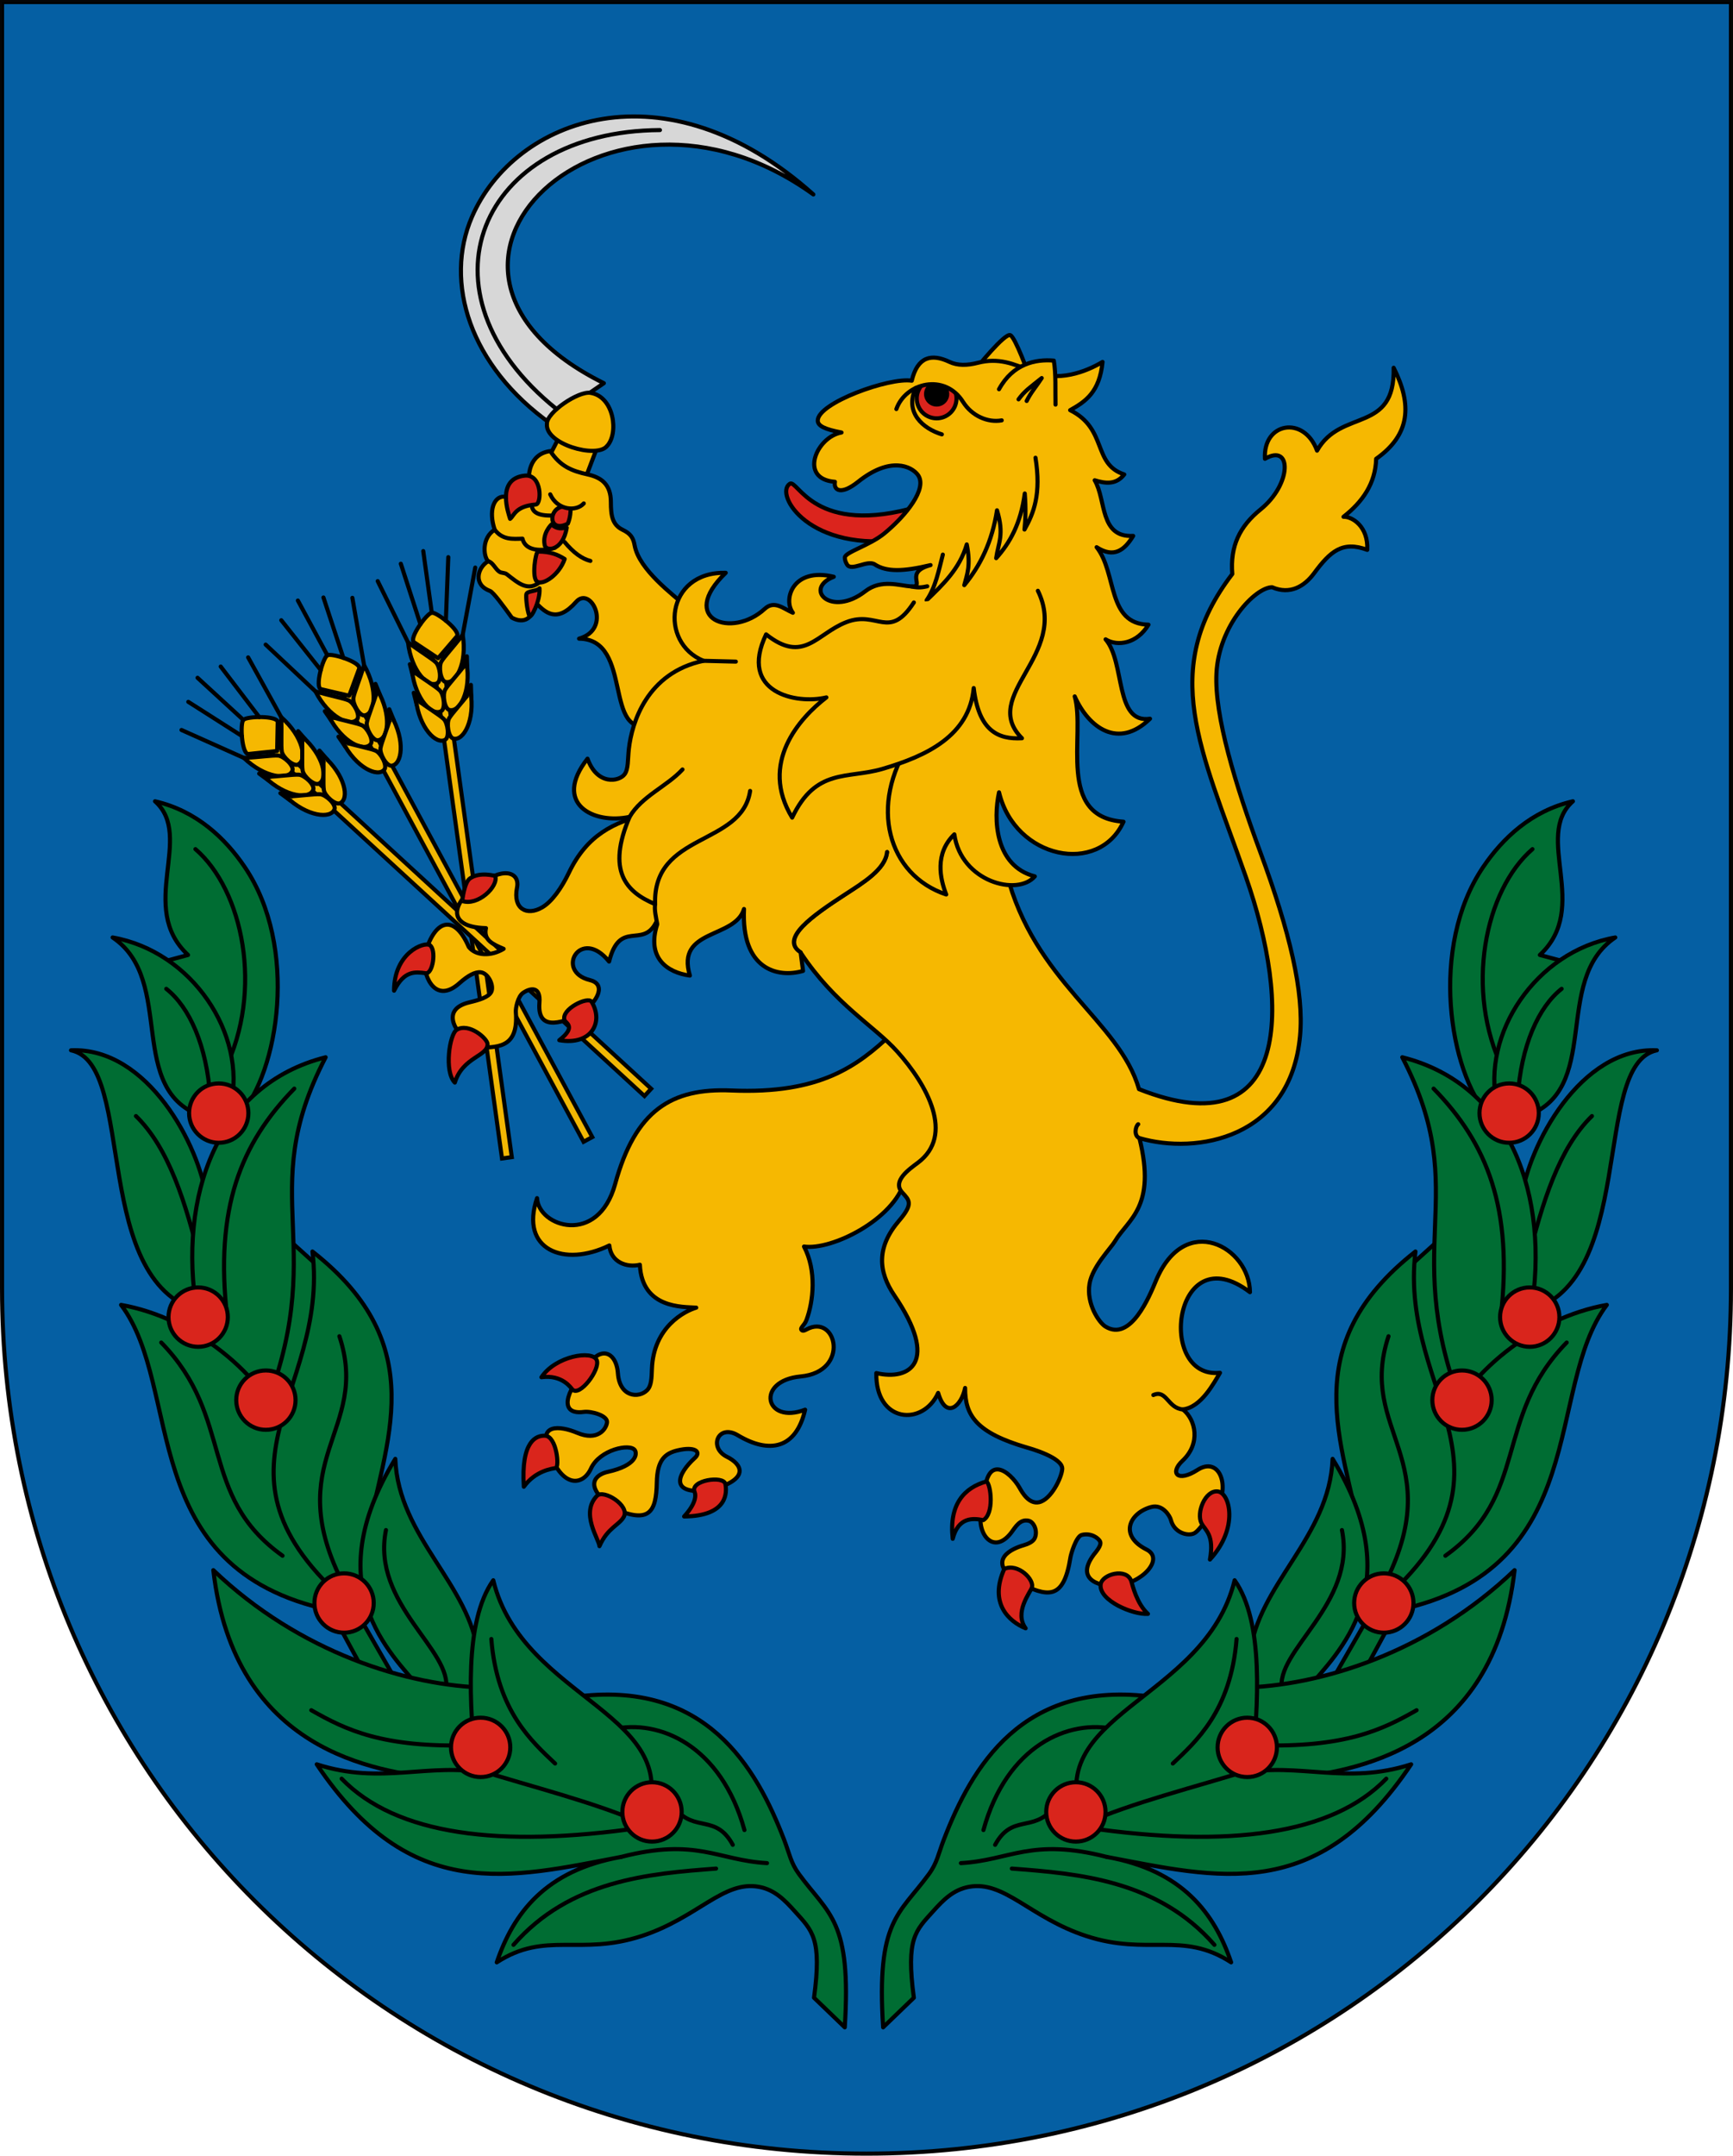 <?xml version="1.0" encoding="UTF-8" standalone="no"?>
<svg
   xmlns:dc="http://purl.org/dc/elements/1.1/"
   xmlns:cc="http://creativecommons.org/ns#"
   xmlns:rdf="http://www.w3.org/1999/02/22-rdf-syntax-ns#"
   xmlns:svg="http://www.w3.org/2000/svg"
   xmlns="http://www.w3.org/2000/svg"
   xmlns:sodipodi="http://sodipodi.sourceforge.net/DTD/sodipodi-0.dtd"
   xmlns:inkscape="http://www.inkscape.org/namespaces/inkscape"
   sodipodi:docname="HUN Vízvár COA.svg"
   inkscape:version="1.0.1 (3bc2e813f5, 2020-09-07)"
   id="svg8"
   version="1.1"
   viewBox="0 0 169.182 210.296"
   height="210.296mm"
   width="169.182mm">
  <defs
     id="defs2">
    <clipPath
       id="clipPath1009"
       clipPathUnits="userSpaceOnUse">
      <path
         id="path1011"
         style="fill:none;stroke:#ff00ff;stroke-width:0.3"
         d="m -359.83,240.281 c -15.898,0.094 -25.71,25.316 -28.392,60.446 h 56.783 c -2.681,-35.129 -12.493,-60.54 -28.391,-60.446 z"
         sodipodi:nodetypes="zccz" />
    </clipPath>
    <clipPath
       id="clipPath1708"
       clipPathUnits="userSpaceOnUse">
      <path
         id="path1710"
         style="font-variation-settings:normal;opacity:0.98;vector-effect:none;fill:none;fill-opacity:0.98;fill-rule:evenodd;stroke:#000000;stroke-width:0.7;stroke-linecap:round;stroke-linejoin:miter;stroke-miterlimit:4;stroke-dasharray:none;stroke-dashoffset:0;stroke-opacity:1;stop-color:#000000;stop-opacity:1"
         d="M -513.403,55.726 V 168.432 c 0,46.672 -37.573,84.245 -84.245,84.245 -46.672,0 -84.245,-37.573 -84.245,-84.245 V 55.726 Z"
         sodipodi:nodetypes="cssscc" />
    </clipPath>
    <clipPath
       id="clipPath1463"
       clipPathUnits="userSpaceOnUse">
      <path
         id="path1465"
         style="font-variation-settings:normal;opacity:0.98;vector-effect:none;fill:#d7d7d7;fill-opacity:1;fill-rule:evenodd;stroke:#000000;stroke-width:0.4;stroke-linecap:round;stroke-linejoin:miter;stroke-miterlimit:4;stroke-dasharray:none;stroke-dashoffset:0;stroke-opacity:1;stop-color:#000000;stop-opacity:1"
         d="m -1274.124,98.142 c 14.907,29.214 39.522,51.688 68.839,65.023 29.318,-13.335 53.931,-35.809 68.839,-65.023 z" />
    </clipPath>
    <clipPath
       id="clipPath1467"
       clipPathUnits="userSpaceOnUse">
      <path
         id="path1469"
         style="font-variation-settings:normal;opacity:0.98;vector-effect:none;fill:#d7d7d7;fill-opacity:1;fill-rule:evenodd;stroke:#000000;stroke-width:0.4;stroke-linecap:round;stroke-linejoin:miter;stroke-miterlimit:4;stroke-dasharray:none;stroke-dashoffset:0;stroke-opacity:1;stop-color:#000000;stop-opacity:1"
         d="m -397.203,418.287 c 56.343,110.414 149.373,195.357 260.18,245.756 C -26.217,613.644 66.811,528.701 123.154,418.287 Z" />
    </clipPath>
    <clipPath
       clipPathUnits="userSpaceOnUse"
       id="clipPath1690">
      <path
         style="font-variation-settings:normal;opacity:1;vector-effect:none;fill:none;fill-opacity:1;stroke:#ff00ff;stroke-width:0.3;stroke-linecap:round;stroke-linejoin:round;stroke-miterlimit:4;stroke-dasharray:none;stroke-dashoffset:0;stroke-opacity:1;stop-color:#000000;stop-opacity:1"
         d="m 431.121,649.142 c -38.16,-13.037 -74.235,-13.037 -110.76,-16.646 -36.525,3.609 -72.601,3.609 -110.761,16.646 35.221,9.223 72.968,10.707 110.761,12.051 37.792,-1.344 75.539,-2.828 110.76,-12.051 z"
         id="path1692"
         sodipodi:nodetypes="ccccc"
         inkscape:transform-center-x="-14.635837"
         inkscape:transform-center-y="-8.6426274" />
    </clipPath>
  </defs>
  <sodipodi:namedview
     inkscape:lockguides="false"
     id="base"
     pagecolor="#ffffff"
     bordercolor="#666666"
     borderopacity="1.0"
     inkscape:pageopacity="0.0"
     inkscape:pageshadow="2"
     inkscape:zoom="0.43564987"
     inkscape:cx="1136.6966"
     inkscape:cy="540.88432"
     inkscape:document-units="mm"
     inkscape:current-layer="layer2"
     inkscape:document-rotation="0"
     showgrid="false"
     showborder="false"
     showguides="true"
     inkscape:guide-bbox="true"
     inkscape:snap-bbox="true"
     inkscape:bbox-paths="true"
     inkscape:bbox-nodes="true"
     inkscape:snap-bbox-edge-midpoints="true"
     inkscape:snap-bbox-midpoints="true"
     inkscape:object-paths="true"
     inkscape:snap-intersection-paths="true"
     inkscape:snap-smooth-nodes="true"
     inkscape:snap-midpoints="true"
     inkscape:snap-object-midpoints="true"
     inkscape:snap-center="true"
     inkscape:snap-global="false"
     inkscape:window-width="1920"
     inkscape:window-height="1057"
     inkscape:window-x="-8"
     inkscape:window-y="-8"
     inkscape:window-maximized="1"
     fit-margin-top="0"
     fit-margin-left="0"
     fit-margin-right="0"
     fit-margin-bottom="0" />
  <g
     inkscape:groupmode="layer"
     id="layer2"
     inkscape:label="RASZTER"
     transform="translate(4895.823,-519.317)" />
  <g
     style="display:inline"
     inkscape:label="Réteg 1"
     inkscape:groupmode="layer"
     id="layer1"
     transform="translate(4895.823,-519.317)">
    <path
       transform="matrix(0.265,0,0,0.265,-2068.13,-83.963)"
       id="path1126"
       d=""
       style="fill:#000000;fill-opacity:1;stroke:#000000;stroke-width:0.756;stroke-linecap:round;stroke-linejoin:round;stroke-miterlimit:4;stroke-dasharray:none" />
    <path
       style="opacity:1;fill:#f3b905;fill-opacity:1;stroke:#f3b905;stroke-width:1.512;stroke-linecap:round;stroke-linejoin:round;stroke-miterlimit:4;stroke-dasharray:none;stroke-opacity:1"
       d=""
       id="path2454"
       transform="matrix(0.265,0,0,0.265,-3588.68,379.177)" />
    <ellipse
       style="font-variation-settings:normal;opacity:1;vector-effect:none;fill:none;fill-opacity:1;fill-rule:evenodd;stroke:#ff00ff;stroke-width:0.1;stroke-linecap:butt;stroke-linejoin:miter;stroke-miterlimit:4;stroke-dasharray:none;stroke-dashoffset:0;stroke-opacity:1;stop-color:#000000;stop-opacity:1"
       id="path1490"
       cx="-4543.819"
       cy="327.662"
       rx="9.6254851e-13"
       ry="6.656" />
    <g
       id="g2509">
      <path
         id="rect853"
         style="font-variation-settings:normal;opacity:0.98;vector-effect:none;fill:#005ca1;fill-opacity:1;fill-rule:evenodd;stroke:#000000;stroke-width:0.4;stroke-linecap:round;stroke-linejoin:miter;stroke-miterlimit:4;stroke-dasharray:none;stroke-dashoffset:0;stroke-opacity:1;stop-color:#000000;stop-opacity:1"
         d="m -4726.841,519.517 v 125.506 c 0,46.753 -37.638,84.391 -84.391,84.391 -46.753,0 -84.391,-37.638 -84.391,-84.391 V 519.517 Z"
         sodipodi:nodetypes="cssscc" />
      <rect
         style="font-variation-settings:normal;opacity:0.98;vector-effect:none;fill:#f6b801;fill-opacity:1;fill-rule:evenodd;stroke:#000000;stroke-width:0.4;stroke-linecap:round;stroke-linejoin:miter;stroke-miterlimit:4;stroke-dasharray:none;stroke-dashoffset:0;stroke-opacity:1;stop-color:#000000"
         id="rect1437"
         width="0.965"
         height="51.093"
         x="-4887.738"
         y="-89.651"
         transform="rotate(-7.885)" />
      <path
         style="font-variation-settings:normal;vector-effect:none;fill:#f6b801;fill-opacity:1;stroke:#000000;stroke-width:0.4;stroke-linecap:round;stroke-linejoin:round;stroke-miterlimit:4;stroke-dasharray:none;stroke-dashoffset:0;stroke-opacity:1;stop-color:#000000"
         d="m -4855.991,581.983 c 1.248,0.936 2.282,1.538 2.714,1.945 0.401,0.378 0.594,1.761 0.154,2.027 -0.874,0.528 -2.544,-1.136 -2.868,-3.971 z"
         id="path1405"
         sodipodi:nodetypes="cssc"
         inkscape:transform-center-x="1.3624266"
         inkscape:transform-center-y="5.713167" />
      <path
         style="font-variation-settings:normal;vector-effect:none;fill:#f6b801;fill-opacity:1;stroke:#000000;stroke-width:0.4;stroke-linecap:round;stroke-linejoin:round;stroke-miterlimit:4;stroke-dasharray:none;stroke-dashoffset:0;stroke-opacity:1;stop-color:#000000"
         d="m -4851.224,581.399 c 0.434,-0.505 -1.996,-2.406 -2.446,-2.305 -0.461,0.026 -2.282,2.516 -1.728,2.883 l 2.342,1.553 z"
         id="path1407"
         sodipodi:nodetypes="scscs"
         inkscape:transform-center-x="-1.0907466"
         inkscape:transform-center-y="3.2184418" />
      <path
         style="font-variation-settings:normal;vector-effect:none;fill:#f6b801;fill-opacity:1;stroke:#000000;stroke-width:0.4;stroke-linecap:round;stroke-linejoin:round;stroke-miterlimit:4;stroke-dasharray:none;stroke-dashoffset:0;stroke-opacity:1;stop-color:#000000"
         d="m -4850.651,581.243 c -0.946,1.24 -1.778,2.1 -2.083,2.609 -0.284,0.473 -0.093,1.856 0.402,1.992 0.984,0.271 2.14,-1.785 1.681,-4.601 z"
         id="path1409"
         sodipodi:nodetypes="cssc"
         inkscape:transform-center-x="-1.3624195"
         inkscape:transform-center-y="5.713167" />
      <path
         style="font-variation-settings:normal;vector-effect:none;fill:#f6b801;fill-opacity:1;stroke:#000000;stroke-width:0.4;stroke-linecap:round;stroke-linejoin:round;stroke-miterlimit:4;stroke-dasharray:none;stroke-dashoffset:0;stroke-opacity:1;stop-color:#000000"
         d="m -4855.612,584.716 c 1.248,0.936 2.282,1.538 2.714,1.945 0.401,0.378 0.594,1.761 0.154,2.027 -0.874,0.528 -2.544,-1.136 -2.868,-3.971 z"
         id="path1411"
         sodipodi:nodetypes="cssc"
         inkscape:transform-center-x="1.3624266"
         inkscape:transform-center-y="5.713167" />
      <path
         style="font-variation-settings:normal;vector-effect:none;fill:#f6b801;fill-opacity:1;stroke:#000000;stroke-width:0.4;stroke-linecap:round;stroke-linejoin:round;stroke-miterlimit:4;stroke-dasharray:none;stroke-dashoffset:0;stroke-opacity:1;stop-color:#000000"
         d="m -4850.273,583.977 c -0.946,1.24 -1.778,2.1 -2.083,2.609 -0.284,0.473 -0.093,1.856 0.402,1.992 0.984,0.271 2.14,-1.785 1.681,-4.601 z"
         id="path1413"
         sodipodi:nodetypes="cssc"
         inkscape:transform-center-x="-1.3624195"
         inkscape:transform-center-y="5.713167" />
      <path
         style="font-variation-settings:normal;vector-effect:none;fill:#f6b801;fill-opacity:1;stroke:#000000;stroke-width:0.4;stroke-linecap:round;stroke-linejoin:round;stroke-miterlimit:4;stroke-dasharray:none;stroke-dashoffset:0;stroke-opacity:1;stop-color:#000000"
         d="m -4855.226,587.506 c 1.248,0.936 2.282,1.538 2.714,1.945 0.401,0.378 0.594,1.761 0.154,2.027 -0.874,0.528 -2.544,-1.136 -2.868,-3.971 z"
         id="path1415"
         sodipodi:nodetypes="cssc"
         inkscape:transform-center-x="1.3624266"
         inkscape:transform-center-y="5.713167" />
      <path
         style="font-variation-settings:normal;vector-effect:none;fill:#f6b801;fill-opacity:1;stroke:#000000;stroke-width:0.4;stroke-linecap:round;stroke-linejoin:round;stroke-miterlimit:4;stroke-dasharray:none;stroke-dashoffset:0;stroke-opacity:1;stop-color:#000000"
         d="m -4849.886,586.767 c -0.946,1.24 -1.778,2.1 -2.083,2.609 -0.284,0.473 -0.093,1.856 0.402,1.992 0.984,0.271 2.14,-1.785 1.681,-4.601 z"
         id="path1417"
         sodipodi:nodetypes="cssc"
         inkscape:transform-center-x="-1.3624195"
         inkscape:transform-center-y="5.713167" />
      <path
         style="font-variation-settings:normal;vector-effect:none;fill:none;fill-opacity:1;stroke:#000000;stroke-width:0.4;stroke-linecap:round;stroke-linejoin:round;stroke-miterlimit:4;stroke-dasharray:none;stroke-dashoffset:0;stroke-opacity:1;stop-color:#000000"
         d="m -4858.951,576.007 2.96,5.976"
         id="path1419"
         inkscape:transform-center-x="3.7513035"
         inkscape:transform-center-y="3.6502691" />
      <path
         style="font-variation-settings:normal;vector-effect:none;fill:none;fill-opacity:1;stroke:#000000;stroke-width:0.4;stroke-linecap:round;stroke-linejoin:round;stroke-miterlimit:4;stroke-dasharray:none;stroke-dashoffset:0;stroke-opacity:1;stop-color:#000000"
         d="m -4856.693,574.312 1.912,5.899"
         id="path1421"
         inkscape:transform-center-x="1.7957035"
         inkscape:transform-center-y="2.1712741" />
      <path
         style="font-variation-settings:normal;vector-effect:none;fill:#f6b801;fill-opacity:1;stroke:#000000;stroke-width:0.4;stroke-linecap:round;stroke-linejoin:round;stroke-miterlimit:4;stroke-dasharray:none;stroke-dashoffset:0;stroke-opacity:1;stop-color:#000000"
         d="m -4855.556,585.122 -0.255,-1.009 0.638,0.926"
         id="path1423"
         inkscape:transform-center-x="2.5566035"
         inkscape:transform-center-y="9.4651989" />
      <path
         style="font-variation-settings:normal;vector-effect:none;fill:#f6b801;fill-opacity:1;stroke:#000000;stroke-width:0.4;stroke-linecap:round;stroke-linejoin:round;stroke-miterlimit:4;stroke-dasharray:none;stroke-dashoffset:0;stroke-opacity:1;stop-color:#000000"
         d="m -4855.142,588.063 -0.291,-1.157 0.685,0.951"
         id="path1425"
         inkscape:transform-center-x="2.5441035"
         inkscape:transform-center-y="12.359284" />
      <path
         style="font-variation-settings:normal;vector-effect:none;fill:none;fill-opacity:1;stroke:#000000;stroke-width:0.4;stroke-linecap:round;stroke-linejoin:round;stroke-miterlimit:4;stroke-dasharray:none;stroke-dashoffset:0;stroke-opacity:1;stop-color:#000000"
         d="m -4849.427,574.688 -1.225,6.555"
         id="path1427"
         inkscape:transform-center-x="-3.7512963"
         inkscape:transform-center-y="3.6502691" />
      <path
         style="font-variation-settings:normal;vector-effect:none;fill:none;fill-opacity:1;stroke:#000000;stroke-width:0.4;stroke-linecap:round;stroke-linejoin:round;stroke-miterlimit:4;stroke-dasharray:none;stroke-dashoffset:0;stroke-opacity:1;stop-color:#000000"
         d="m -4852.06,573.671 -0.237,6.196"
         id="path1429"
         inkscape:transform-center-x="-1.7956963"
         inkscape:transform-center-y="2.1712741" />
      <path
         style="font-variation-settings:normal;vector-effect:none;fill:#f6b801;fill-opacity:1;stroke:#000000;stroke-width:0.4;stroke-linecap:round;stroke-linejoin:round;stroke-miterlimit:4;stroke-dasharray:none;stroke-dashoffset:0;stroke-opacity:1;stop-color:#000000"
         d="m -4850.217,584.383 -0.029,-1.04 -0.362,1.064"
         id="path1431"
         inkscape:transform-center-x="-2.5565963"
         inkscape:transform-center-y="9.4651989" />
      <path
         style="font-variation-settings:normal;vector-effect:none;fill:#f6b801;fill-opacity:1;stroke:#000000;stroke-width:0.4;stroke-linecap:round;stroke-linejoin:round;stroke-miterlimit:4;stroke-dasharray:none;stroke-dashoffset:0;stroke-opacity:1;stop-color:#000000"
         d="m -4849.815,587.325 -0.034,-1.192 -0.402,1.101"
         id="path1433"
         inkscape:transform-center-x="-2.5440963"
         inkscape:transform-center-y="12.359284" />
      <path
         style="font-variation-settings:normal;vector-effect:none;fill:none;fill-opacity:1;stroke:#000000;stroke-width:0.4;stroke-linecap:round;stroke-linejoin:round;stroke-miterlimit:4;stroke-dasharray:none;stroke-dashoffset:0;stroke-opacity:1;stop-color:#000000"
         d="m -4854.503,573.078 0.833,6.016"
         id="path1435" />
      <rect
         style="font-variation-settings:normal;opacity:0.98;vector-effect:none;fill:#f6b801;fill-opacity:1;fill-rule:evenodd;stroke:#000000;stroke-width:0.4;stroke-linecap:round;stroke-linejoin:miter;stroke-miterlimit:4;stroke-dasharray:none;stroke-dashoffset:0;stroke-opacity:1;stop-color:#000000"
         id="rect1458"
         width="0.965"
         height="51.093"
         x="-4558.355"
         y="-1792.84"
         transform="rotate(-28.338)" />
      <path
         style="font-variation-settings:normal;vector-effect:none;fill:#f6b801;fill-opacity:1;stroke:#000000;stroke-width:0.4;stroke-linecap:round;stroke-linejoin:round;stroke-miterlimit:4;stroke-dasharray:none;stroke-dashoffset:0;stroke-opacity:1;stop-color:#000000"
         d="m -4865.025,586.766 c 1.496,0.441 2.676,0.644 3.222,0.874 0.508,0.214 1.172,1.442 0.853,1.845 -0.634,0.8 -2.781,-0.175 -4.075,-2.719 z"
         id="path1460"
         sodipodi:nodetypes="cssc"
         inkscape:transform-center-x="1.3624266"
         inkscape:transform-center-y="5.713167" />
      <path
         style="font-variation-settings:normal;vector-effect:none;fill:#f6b801;fill-opacity:1;stroke:#000000;stroke-width:0.4;stroke-linecap:round;stroke-linejoin:round;stroke-miterlimit:4;stroke-dasharray:none;stroke-dashoffset:0;stroke-opacity:1;stop-color:#000000"
         d="m -4860.763,584.553 c 0.23,-0.624 -2.711,-1.557 -3.097,-1.305 -0.423,0.185 -1.259,3.154 -0.611,3.305 l 2.737,0.637 z"
         id="path1462"
         sodipodi:nodetypes="scscs"
         inkscape:transform-center-x="-1.0907466"
         inkscape:transform-center-y="3.2184418" />
      <path
         style="font-variation-settings:normal;vector-effect:none;fill:#f6b801;fill-opacity:1;stroke:#000000;stroke-width:0.4;stroke-linecap:round;stroke-linejoin:round;stroke-miterlimit:4;stroke-dasharray:none;stroke-dashoffset:0;stroke-opacity:1;stop-color:#000000"
         d="m -4860.281,584.207 c -0.453,1.493 -0.932,2.589 -1.04,3.173 -0.101,0.542 0.561,1.772 1.073,1.726 1.017,-0.09 1.381,-2.42 -0.033,-4.899 z"
         id="path1464"
         sodipodi:nodetypes="cssc"
         inkscape:transform-center-x="-1.3624195"
         inkscape:transform-center-y="5.713167" />
      <path
         style="font-variation-settings:normal;vector-effect:none;fill:#f6b801;fill-opacity:1;stroke:#000000;stroke-width:0.4;stroke-linecap:round;stroke-linejoin:round;stroke-miterlimit:4;stroke-dasharray:none;stroke-dashoffset:0;stroke-opacity:1;stop-color:#000000"
         d="m -4863.715,589.195 c 1.496,0.441 2.675,0.644 3.222,0.874 0.508,0.214 1.172,1.442 0.853,1.845 -0.634,0.8 -2.781,-0.175 -4.075,-2.719 z"
         id="path1466"
         sodipodi:nodetypes="cssc"
         inkscape:transform-center-x="1.3624266"
         inkscape:transform-center-y="5.713167" />
      <path
         style="font-variation-settings:normal;vector-effect:none;fill:#f6b801;fill-opacity:1;stroke:#000000;stroke-width:0.4;stroke-linecap:round;stroke-linejoin:round;stroke-miterlimit:4;stroke-dasharray:none;stroke-dashoffset:0;stroke-opacity:1;stop-color:#000000"
         d="m -4858.971,586.636 c -0.453,1.493 -0.932,2.589 -1.04,3.173 -0.101,0.542 0.561,1.772 1.073,1.726 1.017,-0.09 1.381,-2.42 -0.033,-4.899 z"
         id="path1468"
         sodipodi:nodetypes="cssc"
         inkscape:transform-center-x="-1.3624195"
         inkscape:transform-center-y="5.713167" />
      <path
         style="font-variation-settings:normal;vector-effect:none;fill:#f6b801;fill-opacity:1;stroke:#000000;stroke-width:0.4;stroke-linecap:round;stroke-linejoin:round;stroke-miterlimit:4;stroke-dasharray:none;stroke-dashoffset:0;stroke-opacity:1;stop-color:#000000"
         d="m -4862.378,591.674 c 1.496,0.441 2.675,0.644 3.222,0.874 0.508,0.214 1.172,1.442 0.853,1.845 -0.634,0.8 -2.781,-0.175 -4.075,-2.719 z"
         id="path1470"
         sodipodi:nodetypes="cssc"
         inkscape:transform-center-x="1.3624266"
         inkscape:transform-center-y="5.713167" />
      <path
         style="font-variation-settings:normal;vector-effect:none;fill:#f6b801;fill-opacity:1;stroke:#000000;stroke-width:0.4;stroke-linecap:round;stroke-linejoin:round;stroke-miterlimit:4;stroke-dasharray:none;stroke-dashoffset:0;stroke-opacity:1;stop-color:#000000"
         d="m -4857.634,589.115 c -0.453,1.493 -0.932,2.589 -1.04,3.173 -0.101,0.542 0.561,1.772 1.073,1.726 1.017,-0.09 1.381,-2.42 -0.033,-4.899 z"
         id="path1472"
         sodipodi:nodetypes="cssc"
         inkscape:transform-center-x="-1.3624195"
         inkscape:transform-center-y="5.713167" />
      <path
         style="font-variation-settings:normal;vector-effect:none;fill:none;fill-opacity:1;stroke:#000000;stroke-width:0.4;stroke-linecap:round;stroke-linejoin:round;stroke-miterlimit:4;stroke-dasharray:none;stroke-dashoffset:0;stroke-opacity:1;stop-color:#000000"
         d="m -4869.887,582.201 4.862,4.565"
         id="path1474"
         inkscape:transform-center-x="3.7513035"
         inkscape:transform-center-y="3.6502691" />
      <path
         style="font-variation-settings:normal;vector-effect:none;fill:none;fill-opacity:1;stroke:#000000;stroke-width:0.4;stroke-linecap:round;stroke-linejoin:round;stroke-miterlimit:4;stroke-dasharray:none;stroke-dashoffset:0;stroke-opacity:1;stop-color:#000000"
         d="m -4868.363,579.824 3.853,4.859"
         id="path1476"
         inkscape:transform-center-x="1.7957035"
         inkscape:transform-center-y="2.1712741" />
      <path
         style="font-variation-settings:normal;vector-effect:none;fill:#f6b801;fill-opacity:1;stroke:#000000;stroke-width:0.4;stroke-linecap:round;stroke-linejoin:round;stroke-miterlimit:4;stroke-dasharray:none;stroke-dashoffset:0;stroke-opacity:1;stop-color:#000000"
         d="m -4863.52,589.555 -0.592,-0.856 0.921,0.645"
         id="path1478"
         inkscape:transform-center-x="2.5566035"
         inkscape:transform-center-y="9.4651989" />
      <path
         style="font-variation-settings:normal;vector-effect:none;fill:#f6b801;fill-opacity:1;stroke:#000000;stroke-width:0.4;stroke-linecap:round;stroke-linejoin:round;stroke-miterlimit:4;stroke-dasharray:none;stroke-dashoffset:0;stroke-opacity:1;stop-color:#000000"
         d="m -4862.106,592.166 -0.677,-0.982 0.975,0.651"
         id="path1480"
         inkscape:transform-center-x="2.5441035"
         inkscape:transform-center-y="12.359284" />
      <path
         style="font-variation-settings:normal;vector-effect:none;fill:none;fill-opacity:1;stroke:#000000;stroke-width:0.4;stroke-linecap:round;stroke-linejoin:round;stroke-miterlimit:4;stroke-dasharray:none;stroke-dashoffset:0;stroke-opacity:1;stop-color:#000000"
         d="m -4861.424,577.637 1.143,6.57"
         id="path1482"
         inkscape:transform-center-x="-3.7512963"
         inkscape:transform-center-y="3.6502691" />
      <path
         style="font-variation-settings:normal;vector-effect:none;fill:none;fill-opacity:1;stroke:#000000;stroke-width:0.4;stroke-linecap:round;stroke-linejoin:round;stroke-miterlimit:4;stroke-dasharray:none;stroke-dashoffset:0;stroke-opacity:1;stop-color:#000000"
         d="m -4864.247,577.604 1.943,5.889"
         id="path1484"
         inkscape:transform-center-x="-1.7956963"
         inkscape:transform-center-y="2.1712741" />
      <path
         style="font-variation-settings:normal;vector-effect:none;fill:#f6b801;fill-opacity:1;stroke:#000000;stroke-width:0.4;stroke-linecap:round;stroke-linejoin:round;stroke-miterlimit:4;stroke-dasharray:none;stroke-dashoffset:0;stroke-opacity:1;stop-color:#000000"
         d="m -4858.777,586.997 -0.39,-0.964 0.033,1.124"
         id="path1486"
         inkscape:transform-center-x="-2.5565963"
         inkscape:transform-center-y="9.4651989" />
      <path
         style="font-variation-settings:normal;vector-effect:none;fill:#f6b801;fill-opacity:1;stroke:#000000;stroke-width:0.4;stroke-linecap:round;stroke-linejoin:round;stroke-miterlimit:4;stroke-dasharray:none;stroke-dashoffset:0;stroke-opacity:1;stop-color:#000000"
         d="m -4857.372,589.613 -0.449,-1.105 0.01,1.172"
         id="path1488"
         inkscape:transform-center-x="-2.5440963"
         inkscape:transform-center-y="12.359284" />
      <path
         style="font-variation-settings:normal;vector-effect:none;fill:none;fill-opacity:1;stroke:#000000;stroke-width:0.4;stroke-linecap:round;stroke-linejoin:round;stroke-miterlimit:4;stroke-dasharray:none;stroke-dashoffset:0;stroke-opacity:1;stop-color:#000000"
         d="m -4866.743,577.902 2.883,5.345"
         id="path1491" />
      <rect
         style="font-variation-settings:normal;opacity:0.98;vector-effect:none;fill:#f6b801;fill-opacity:1;fill-rule:evenodd;stroke:#000000;stroke-width:0.4;stroke-linecap:round;stroke-linejoin:miter;stroke-miterlimit:4;stroke-dasharray:none;stroke-dashoffset:0;stroke-opacity:1;stop-color:#000000"
         id="rect1495"
         width="0.965"
         height="51.093"
         x="-3730.556"
         y="-3186.715"
         transform="rotate(-47.431)" />
      <path
         style="font-variation-settings:normal;vector-effect:none;fill:#f6b801;fill-opacity:1;stroke:#000000;stroke-width:0.4;stroke-linecap:round;stroke-linejoin:round;stroke-miterlimit:4;stroke-dasharray:none;stroke-dashoffset:0;stroke-opacity:1;stop-color:#000000"
         d="m -4872.015,593.254 c 1.558,-0.072 2.739,-0.267 3.331,-0.229 0.55,0.036 1.579,0.979 1.409,1.465 -0.337,0.963 -2.685,0.744 -4.74,-1.236 z"
         id="path1497"
         sodipodi:nodetypes="cssc"
         inkscape:transform-center-x="1.3624266"
         inkscape:transform-center-y="5.713167" />
      <path
         style="font-variation-settings:normal;vector-effect:none;fill:#f6b801;fill-opacity:1;stroke:#000000;stroke-width:0.4;stroke-linecap:round;stroke-linejoin:round;stroke-miterlimit:4;stroke-dasharray:none;stroke-dashoffset:0;stroke-opacity:1;stop-color:#000000"
         d="m -4868.711,589.769 c 0.013,-0.665 -3.071,-0.585 -3.354,-0.22 -0.339,0.313 -0.158,3.393 0.504,3.323 l 2.795,-0.293 z"
         id="path1499"
         sodipodi:nodetypes="scscs"
         inkscape:transform-center-x="-1.0907466"
         inkscape:transform-center-y="3.2184418" />
      <path
         style="font-variation-settings:normal;vector-effect:none;fill:#f6b801;fill-opacity:1;stroke:#000000;stroke-width:0.4;stroke-linecap:round;stroke-linejoin:round;stroke-miterlimit:4;stroke-dasharray:none;stroke-dashoffset:0;stroke-opacity:1;stop-color:#000000"
         d="m -4868.369,589.284 c 0.06,1.559 -0.034,2.752 0.055,3.338 0.082,0.545 1.11,1.491 1.579,1.28 0.931,-0.418 0.514,-2.739 -1.633,-4.619 z"
         id="path1501"
         sodipodi:nodetypes="cssc"
         inkscape:transform-center-x="-1.3624195"
         inkscape:transform-center-y="5.713167" />
      <path
         style="font-variation-settings:normal;vector-effect:none;fill:#f6b801;fill-opacity:1;stroke:#000000;stroke-width:0.4;stroke-linecap:round;stroke-linejoin:round;stroke-miterlimit:4;stroke-dasharray:none;stroke-dashoffset:0;stroke-opacity:1;stop-color:#000000"
         d="m -4869.983,595.121 c 1.558,-0.072 2.739,-0.267 3.331,-0.229 0.55,0.036 1.579,0.979 1.409,1.465 -0.337,0.963 -2.685,0.744 -4.74,-1.236 z"
         id="path1503"
         sodipodi:nodetypes="cssc"
         inkscape:transform-center-x="1.3624266"
         inkscape:transform-center-y="5.713167" />
      <path
         style="font-variation-settings:normal;vector-effect:none;fill:#f6b801;fill-opacity:1;stroke:#000000;stroke-width:0.4;stroke-linecap:round;stroke-linejoin:round;stroke-miterlimit:4;stroke-dasharray:none;stroke-dashoffset:0;stroke-opacity:1;stop-color:#000000"
         d="m -4866.336,591.151 c 0.06,1.559 -0.034,2.752 0.055,3.338 0.082,0.545 1.11,1.491 1.579,1.28 0.931,-0.418 0.514,-2.739 -1.633,-4.619 z"
         id="path1505"
         sodipodi:nodetypes="cssc"
         inkscape:transform-center-x="-1.3624195"
         inkscape:transform-center-y="5.713167" />
      <path
         style="font-variation-settings:normal;vector-effect:none;fill:#f6b801;fill-opacity:1;stroke:#000000;stroke-width:0.4;stroke-linecap:round;stroke-linejoin:round;stroke-miterlimit:4;stroke-dasharray:none;stroke-dashoffset:0;stroke-opacity:1;stop-color:#000000"
         d="m -4867.908,597.026 c 1.558,-0.072 2.739,-0.267 3.331,-0.229 0.55,0.036 1.579,0.979 1.409,1.465 -0.337,0.963 -2.685,0.744 -4.74,-1.236 z"
         id="path1507"
         sodipodi:nodetypes="cssc"
         inkscape:transform-center-x="1.3624266"
         inkscape:transform-center-y="5.713167" />
      <path
         style="font-variation-settings:normal;vector-effect:none;fill:#f6b801;fill-opacity:1;stroke:#000000;stroke-width:0.4;stroke-linecap:round;stroke-linejoin:round;stroke-miterlimit:4;stroke-dasharray:none;stroke-dashoffset:0;stroke-opacity:1;stop-color:#000000"
         d="m -4864.262,593.057 c 0.06,1.559 -0.034,2.752 0.055,3.338 0.082,0.545 1.11,1.491 1.579,1.28 0.931,-0.418 0.514,-2.739 -1.633,-4.619 z"
         id="path1509"
         sodipodi:nodetypes="cssc"
         inkscape:transform-center-x="-1.3624195"
         inkscape:transform-center-y="5.713167" />
      <path
         style="font-variation-settings:normal;vector-effect:none;fill:none;fill-opacity:1;stroke:#000000;stroke-width:0.4;stroke-linecap:round;stroke-linejoin:round;stroke-miterlimit:4;stroke-dasharray:none;stroke-dashoffset:0;stroke-opacity:1;stop-color:#000000"
         d="m -4878.103,590.531 6.088,2.723"
         id="path1511"
         inkscape:transform-center-x="3.7513035"
         inkscape:transform-center-y="3.6502691" />
      <path
         style="font-variation-settings:normal;vector-effect:none;fill:none;fill-opacity:1;stroke:#000000;stroke-width:0.4;stroke-linecap:round;stroke-linejoin:round;stroke-miterlimit:4;stroke-dasharray:none;stroke-dashoffset:0;stroke-opacity:1;stop-color:#000000"
         d="m -4877.44,587.786 5.23,3.331"
         id="path1513"
         inkscape:transform-center-x="1.7957035"
         inkscape:transform-center-y="2.1712741" />
      <path
         style="font-variation-settings:normal;vector-effect:none;fill:#f6b801;fill-opacity:1;stroke:#000000;stroke-width:0.4;stroke-linecap:round;stroke-linejoin:round;stroke-miterlimit:4;stroke-dasharray:none;stroke-dashoffset:0;stroke-opacity:1;stop-color:#000000"
         d="m -4869.681,595.398 -0.839,-0.615 1.081,0.308"
         id="path1515"
         inkscape:transform-center-x="2.5566035"
         inkscape:transform-center-y="9.4651989" />
      <path
         style="font-variation-settings:normal;vector-effect:none;fill:#f6b801;fill-opacity:1;stroke:#000000;stroke-width:0.4;stroke-linecap:round;stroke-linejoin:round;stroke-miterlimit:4;stroke-dasharray:none;stroke-dashoffset:0;stroke-opacity:1;stop-color:#000000"
         d="m -4867.49,597.402 -0.961,-0.707 1.134,0.297"
         id="path1517"
         inkscape:transform-center-x="2.5441035"
         inkscape:transform-center-y="12.359284" />
      <path
         style="font-variation-settings:normal;vector-effect:none;fill:none;fill-opacity:1;stroke:#000000;stroke-width:0.4;stroke-linecap:round;stroke-linejoin:round;stroke-miterlimit:4;stroke-dasharray:none;stroke-dashoffset:0;stroke-opacity:1;stop-color:#000000"
         d="m -4871.598,583.449 3.229,5.835"
         id="path1519"
         inkscape:transform-center-x="-3.7512963"
         inkscape:transform-center-y="3.6502691" />
      <path
         style="font-variation-settings:normal;vector-effect:none;fill:none;fill-opacity:1;stroke:#000000;stroke-width:0.4;stroke-linecap:round;stroke-linejoin:round;stroke-miterlimit:4;stroke-dasharray:none;stroke-dashoffset:0;stroke-opacity:1;stop-color:#000000"
         d="m -4874.277,584.342 3.762,4.929"
         id="path1521"
         inkscape:transform-center-x="-1.7956963"
         inkscape:transform-center-y="2.1712741" />
      <path
         style="font-variation-settings:normal;vector-effect:none;fill:#f6b801;fill-opacity:1;stroke:#000000;stroke-width:0.4;stroke-linecap:round;stroke-linejoin:round;stroke-miterlimit:4;stroke-dasharray:none;stroke-dashoffset:0;stroke-opacity:1;stop-color:#000000"
         d="m -4866.035,591.429 -0.684,-0.784 0.398,1.051"
         id="path1523"
         inkscape:transform-center-x="-2.5565963"
         inkscape:transform-center-y="9.4651989" />
      <path
         style="font-variation-settings:normal;vector-effect:none;fill:#f6b801;fill-opacity:1;stroke:#000000;stroke-width:0.4;stroke-linecap:round;stroke-linejoin:round;stroke-miterlimit:4;stroke-dasharray:none;stroke-dashoffset:0;stroke-opacity:1;stop-color:#000000"
         d="m -4863.852,593.442 -0.785,-0.897 0.392,1.105"
         id="path1525"
         inkscape:transform-center-x="-2.5440963"
         inkscape:transform-center-y="12.359284" />
      <path
         style="font-variation-settings:normal;vector-effect:none;fill:none;fill-opacity:1;stroke:#000000;stroke-width:0.4;stroke-linecap:round;stroke-linejoin:round;stroke-miterlimit:4;stroke-dasharray:none;stroke-dashoffset:0;stroke-opacity:1;stop-color:#000000"
         d="m -4876.538,585.44 4.473,4.108"
         id="path1527" />
      <path
         style="font-variation-settings:normal;vector-effect:none;fill:#d7d7d7;fill-opacity:1;stroke:#000000;stroke-width:0.4;stroke-linecap:round;stroke-linejoin:round;stroke-miterlimit:4;stroke-dasharray:none;stroke-dashoffset:0;stroke-opacity:1;stop-color:#000000"
         d="m -4836.873,556.699 c -1.963,1.324 -3.892,2.648 -5.153,3.972 -7.947,-5.631 -10.488,-13.831 -7.718,-20.209 4.165,-9.592 18.848,-15.135 33.324,-2.176 -20.202,-14.58 -43.08,7.211 -20.453,18.413 z"
         id="path1285"
         sodipodi:nodetypes="ccscc" />
      <path
         style="font-variation-settings:normal;vector-effect:none;fill:#f6b801;fill-opacity:1;stroke:#000000;stroke-width:0.4;stroke-linecap:round;stroke-linejoin:round;stroke-miterlimit:4;stroke-dasharray:none;stroke-dashoffset:0;stroke-opacity:1;stop-color:#000000"
         d="m -4840.845,561.208 -1.772,3.436 3.758,1.825 1.61,-4.241"
         id="path1280" />
      <path
         id="path1282"
         style="font-variation-settings:normal;vector-effect:none;fill:#f6b801;fill-opacity:1;fill-rule:evenodd;stroke:#000000;stroke-width:0.4;stroke-linecap:butt;stroke-linejoin:miter;stroke-miterlimit:4;stroke-dasharray:none;stroke-dashoffset:0;stroke-opacity:1;stop-color:#000000"
         d="m -4836.578,562.846 c -1.032,1.228 -6.045,-0.214 -5.851,-2.174 -0.047,-1.124 3.063,-3.213 4.241,-3.033 2.336,0.357 2.791,3.989 1.611,5.207 z"
         sodipodi:nodetypes="ccsc" />
      <path
         style="font-variation-settings:normal;vector-effect:none;fill:none;fill-opacity:1;stroke:#000000;stroke-width:0.4;stroke-linecap:round;stroke-linejoin:round;stroke-miterlimit:4;stroke-dasharray:none;stroke-dashoffset:0;stroke-opacity:1;stop-color:#000000"
         d="m -4841.489,559.222 c -14.208,-11.417 -7.571,-27.11 10.092,-27.216"
         id="path1287"
         sodipodi:nodetypes="cc" />
      <path
         style="font-variation-settings:normal;vector-effect:none;fill:#f6b801;fill-opacity:1;stroke:#000000;stroke-width:0.4;stroke-linecap:round;stroke-linejoin:round;stroke-miterlimit:4;stroke-dasharray:none;stroke-dashoffset:0;stroke-opacity:1;stop-color:#000000"
         d="m -4824.792,585.567 -4.12,-7.151 c -1.193,-1.094 -4.525,-3.505 -4.957,-5.9 -0.133,-0.738 -0.39,-1.138 -1.168,-1.512 -1.025,-0.493 -1.149,-1.419 -1.15,-2.7 0,-1.747 -0.936,-2.412 -2.276,-2.705 -1.55,-0.34 -2.663,-0.794 -3.638,-2.274 -1.989,0.245 -2.391,2.32 -1.898,3.834 l -2.619,0.607 c -1.008,-0.018 -1.528,1.392 -0.911,3.226 -1.252,0.778 -1.13,2.551 -0.645,3.075 -1.052,0.643 -1.478,2.293 0.182,2.897 0.331,0.12 1.361,1.542 2.133,2.607 0.922,0.502 1.955,0.423 2.391,-1.404 0.872,0.885 2.004,1.999 3.889,-0.136 1.439,-1.63 3.572,2.645 0.286,3.591 5.4,0.047 2.25,10.053 7.196,8.336"
         id="path1151"
         sodipodi:nodetypes="ccsssscccccsccscc" />
      <path
         style="font-variation-settings:normal;vector-effect:none;fill:none;fill-opacity:1;stroke:#000000;stroke-width:0.4;stroke-linecap:round;stroke-linejoin:round;stroke-miterlimit:4;stroke-dasharray:none;stroke-dashoffset:0;stroke-opacity:1;stop-color:#000000"
         d="m -4843.799,567.892 c -0.448,1.382 0.455,1.762 1.933,1.718"
         id="path1153"
         sodipodi:nodetypes="cc" />
      <path
         style="font-variation-settings:normal;vector-effect:none;fill:none;fill-opacity:1;stroke:#000000;stroke-width:0.4;stroke-linecap:round;stroke-linejoin:round;stroke-miterlimit:4;stroke-dasharray:none;stroke-dashoffset:0;stroke-opacity:1;stop-color:#000000"
         d="m -4847.529,570.991 c 0.76,1.008 1.742,0.906 2.71,0.874 0.362,1.458 2.369,1.115 3.167,0.886"
         id="path1155"
         sodipodi:nodetypes="ccc" />
      <path
         style="font-variation-settings:normal;vector-effect:none;fill:none;fill-opacity:1;stroke:#000000;stroke-width:0.4;stroke-linecap:round;stroke-linejoin:round;stroke-miterlimit:4;stroke-dasharray:none;stroke-dashoffset:0;stroke-opacity:1;stop-color:#000000"
         d="m -4848.174,574.065 c 0.454,0.1 0.677,0.711 1.062,1 0.263,0.197 0.52,0.083 0.776,0.28 1.069,0.826 2.097,1.787 3.289,0.679"
         id="path1157"
         sodipodi:nodetypes="cssc" />
      <path
         style="font-variation-settings:normal;vector-effect:none;fill:none;fill-opacity:1;stroke:#000000;stroke-width:0.4;stroke-linecap:round;stroke-linejoin:round;stroke-miterlimit:4;stroke-dasharray:none;stroke-dashoffset:0;stroke-opacity:1;stop-color:#000000"
         d="m -4840.712,572.186 c 0.878,1.06 1.717,1.651 2.523,1.852"
         id="path1159"
         sodipodi:nodetypes="cc" />
      <path
         style="font-variation-settings:normal;vector-effect:none;fill:#d8251c;fill-opacity:1;stroke:#000000;stroke-width:0.4;stroke-linecap:round;stroke-linejoin:round;stroke-miterlimit:4;stroke-dasharray:none;stroke-dashoffset:0;stroke-opacity:1;stop-color:#000000"
         d="m -4846.026,569.932 c -0.141,-0.479 -1.407,-3.912 1.423,-4.214 1.719,-0.183 1.675,2.774 1.087,2.818 -2.007,0.151 -2.117,1.106 -2.51,1.396 z"
         id="path1163"
         sodipodi:nodetypes="cssc" />
      <path
         style="font-variation-settings:normal;vector-effect:none;fill:#d8251c;fill-opacity:1;stroke:#000000;stroke-width:0.4;stroke-linecap:round;stroke-linejoin:round;stroke-miterlimit:4;stroke-dasharray:none;stroke-dashoffset:0;stroke-opacity:1;stop-color:#000000"
         d="m -4840.095,568.616 c -0.672,0.029 -1.218,0.164 -1.504,0.498 -0.666,0.778 -0.219,2.039 1.209,1.287 0.261,-0.627 0.271,-1.191 0.295,-1.785 z"
         id="path1165"
         sodipodi:nodetypes="cscc" />
      <path
         style="font-variation-settings:normal;vector-effect:none;fill:#d8251c;fill-opacity:1;stroke:#000000;stroke-width:0.4;stroke-linecap:round;stroke-linejoin:round;stroke-miterlimit:4;stroke-dasharray:none;stroke-dashoffset:0;stroke-opacity:1;stop-color:#000000"
         d="m -4841.987,570.482 c 0.621,0.524 1.04,0.367 1.49,0.309 -0.362,2.314 -2.111,2.387 -2.161,1.651 -0.215,-1.127 0.671,-1.959 0.671,-1.959 z"
         id="path1167"
         sodipodi:nodetypes="cccc" />
      <path
         style="font-variation-settings:normal;vector-effect:none;fill:#d8251c;fill-opacity:1;stroke:#000000;stroke-width:0.4;stroke-linecap:round;stroke-linejoin:round;stroke-miterlimit:4;stroke-dasharray:none;stroke-dashoffset:0;stroke-opacity:1;stop-color:#000000"
         d="m -4843.289,573.126 c -0.236,-0.105 -0.682,2.709 -0.054,2.952 0.525,0.33 2.112,-0.661 2.644,-2.228 -0.663,-0.412 -1.353,-0.721 -2.59,-0.725 z"
         id="path1169"
         sodipodi:nodetypes="cccc" />
      <path
         style="font-variation-settings:normal;vector-effect:none;fill:#d8251c;fill-opacity:1;stroke:#000000;stroke-width:0.4;stroke-linecap:round;stroke-linejoin:round;stroke-miterlimit:4;stroke-dasharray:none;stroke-dashoffset:0;stroke-opacity:1;stop-color:#000000"
         d="m -4843.154,576.709 c -0.251,0.306 -1.23,0.233 -1.288,0.59 -0.041,0.252 0.032,1.396 0.295,2.107 0.127,0.344 1.091,-1.451 0.993,-2.697 z"
         id="path1171"
         sodipodi:nodetypes="cssc" />
      <path
         style="font-variation-settings:normal;vector-effect:none;fill:#f6b801;fill-opacity:1;stroke:#000000;stroke-width:0.4;stroke-linecap:round;stroke-linejoin:round;stroke-miterlimit:4;stroke-dasharray:none;stroke-dashoffset:0;stroke-opacity:1;stop-color:#000000"
         d="m -4842.108,567.543 c 0.71,1.565 2.534,1.716 3.275,0.886"
         id="path1161"
         sodipodi:nodetypes="cc" />
      <path
         style="font-variation-settings:normal;vector-effect:none;fill:#f6b801;fill-opacity:1;stroke:#000000;stroke-width:0.4;stroke-linecap:round;stroke-linejoin:round;stroke-miterlimit:4;stroke-dasharray:none;stroke-dashoffset:0;stroke-opacity:1;stop-color:#000000"
         d="m -4832.763,598.776 c -3.072,0.744 -5.745,1.96 -7.522,5.677 -0.72,1.505 -1.669,2.84 -2.616,3.386 -1.493,0.861 -2.866,0.154 -2.449,-1.927 0.323,-1.608 -1.569,-2.066 -3.735,-0.151 -2.111,0.984 -3.734,3.99 0.702,4.099 -0.267,1.178 0.704,1.586 1.726,2.02 -1.24,0.748 -2.704,0.694 -3.398,-0.175 -1.578,-3.637 -3.626,-2.38 -4.386,1.171 0.01,2.031 1.253,4.33 3.46,2.36 0.827,-0.738 1.532,-1.127 2.083,-1.068 0.743,0.08 1.322,1.297 1.039,1.901 -0.249,0.532 -1.231,0.816 -2.112,1.023 -3.121,0.732 -1.091,3.335 0.127,4.013 0.212,0.033 0.218,0.442 0.442,0.433 1.995,-0.077 4.228,0.183 3.935,-3.493 -0.029,-0.361 0.194,-1.512 0.702,-1.865 0.716,-0.497 1.736,-0.679 1.603,0.949 -0.26,3.182 2.796,1.585 3.831,1.29 2.131,-1.58 2.597,-3.126 1.09,-3.492 -3.441,-0.836 -0.894,-5.258 1.88,-1.803 1.043,-4.151 3.267,-1.232 4.583,-3.815 l 5.485,-5.409"
         id="path1062"
         sodipodi:nodetypes="cssscccccsssscsssscsccc" />
      <path
         style="font-variation-settings:normal;vector-effect:none;fill:#da251c;fill-opacity:1;stroke:#000000;stroke-width:0.4;stroke-linecap:round;stroke-linejoin:round;stroke-miterlimit:4;stroke-dasharray:none;stroke-dashoffset:0;stroke-opacity:1;stop-color:#000000"
         d="m -4841.222,620.794 c 1.703,-1.332 0.61,-1.666 0.51,-1.959 -0.366,-1.074 2.302,-2.347 2.64,-1.794 1.21,1.982 -0.01,4.296 -3.15,3.753 z"
         id="path1064"
         sodipodi:nodetypes="cssc" />
      <path
         style="font-variation-settings:normal;vector-effect:none;fill:#da251c;fill-opacity:1;stroke:#000000;stroke-width:0.4;stroke-linecap:round;stroke-linejoin:round;stroke-miterlimit:4;stroke-dasharray:none;stroke-dashoffset:0;stroke-opacity:1;stop-color:#000000"
         d="m -4851.421,624.928 c -1.057,-1.057 -0.526,-4.725 0.188,-5.153 1.186,-0.712 2.991,0.849 3.006,1.396 0.032,1.196 -2.422,1.256 -3.194,3.758 z"
         id="path1066"
         sodipodi:nodetypes="cssc" />
      <path
         style="font-variation-settings:normal;vector-effect:none;fill:#da251c;fill-opacity:1;stroke:#000000;stroke-width:0.4;stroke-linecap:round;stroke-linejoin:round;stroke-miterlimit:4;stroke-dasharray:none;stroke-dashoffset:0;stroke-opacity:1;stop-color:#000000"
         d="m -4857.353,615.963 c 0,-3.717 2.946,-4.799 3.488,-4.444 0.657,0.43 0.309,2.824 -0.389,2.739 -1.011,-0.124 -2.09,-0.314 -3.099,1.705 z"
         id="path1068"
         sodipodi:nodetypes="cssc" />
      <path
         style="font-variation-settings:normal;vector-effect:none;fill:#da251c;fill-opacity:1;stroke:#000000;stroke-width:0.4;stroke-linecap:round;stroke-linejoin:round;stroke-miterlimit:4;stroke-dasharray:none;stroke-dashoffset:0;stroke-opacity:1;stop-color:#000000"
         d="m -4850.697,607.213 c 1.513,0.519 3.561,-1.41 3.221,-2.442 0,0 -1.51,-0.441 -2.469,0.242 -0.57,0.405 -0.754,2.203 -0.751,2.201 z"
         id="path1070"
         sodipodi:nodetypes="ccsc" />
      <path
         style="font-variation-settings:normal;vector-effect:none;fill:#f6b801;fill-opacity:1;stroke:#000000;stroke-width:0.4;stroke-linecap:round;stroke-linejoin:round;stroke-miterlimit:4;stroke-dasharray:none;stroke-dashoffset:0;stroke-opacity:1;stop-color:#000000"
         d="m -4800.536,555.276 c 0,0 2.794,-3.48 3.34,-3.264 0.492,0.194 1.806,3.872 1.806,3.872"
         id="path939"
         sodipodi:nodetypes="csc" />
      <path
         style="font-variation-settings:normal;vector-effect:none;fill:#db241d;fill-opacity:1;stroke:#000000;stroke-width:0.4;stroke-linecap:round;stroke-linejoin:round;stroke-miterlimit:4;stroke-dasharray:none;stroke-dashoffset:0;stroke-opacity:1;stop-color:#000000"
         d="m -4806.116,568.713 c -10.229,3.037 -11.838,-2.702 -12.602,-2.202 -1.536,1.007 1.895,6.841 11.274,5.39"
         id="path937"
         sodipodi:nodetypes="csc" />
      <rect
         style="font-variation-settings:normal;opacity:0.98;vector-effect:none;fill:#f6b801;fill-opacity:1;fill-rule:evenodd;stroke:none;stroke-width:0.1;stroke-linecap:round;stroke-linejoin:miter;stroke-miterlimit:4;stroke-dasharray:none;stroke-dashoffset:0;stroke-opacity:1;stop-color:#000000"
         id="rect931"
         width="5.69"
         height="4.831"
         x="-4812.502"
         y="600.749" />
      <path
         style="font-variation-settings:normal;vector-effect:none;fill:#f6b801;fill-opacity:1;stroke:#000000;stroke-width:0.4;stroke-linecap:round;stroke-linejoin:round;stroke-miterlimit:4;stroke-dasharray:none;stroke-dashoffset:0;stroke-opacity:1;stop-color:#000000"
         d="m -4803.484,623.854 c 0.054,-0.376 -5.314,-3.65 -5.314,-3.65 -3.276,3.06 -6.896,5.868 -15.643,5.494 -5.842,-0.25 -9.359,1.942 -11.328,9.119 -1.667,6.079 -7.487,4.18 -7.626,1.384 -1.718,5.059 2.659,6.766 7.059,4.617 0.144,1.637 1.695,2.186 2.979,1.879 0.205,4.298 4.201,4.099 5.502,4.187 -1.111,0.329 -4.174,1.874 -4.325,5.977 -0.033,0.905 -0.051,1.66 -0.473,2.08 -0.825,0.821 -2.683,0.666 -2.848,-1.651 -0.171,-2.404 -2.204,-2.861 -3.412,0.303 -0.878,0.306 -2.926,3.867 0.101,3.463 0.684,-0.091 2.335,0.345 2.247,1.032 -0.088,0.684 -0.947,1.834 -2.898,1.014 -1.702,-0.716 -4.011,-0.967 -2.67,2.006 1.218,3.342 3.21,3.201 4.004,1.467 0.844,-1.842 3.824,-2.48 4.284,-1.782 0.233,0.352 0.18,1.487 -2.651,2.113 -1.177,0.26 -2.502,1.345 0.59,3.57 3.476,1.528 4.148,0.369 4.201,-2.546 0.041,-2.213 0.822,-2.83 2.014,-3.118 1.723,-0.416 2.362,0.131 1.701,0.733 -1.682,1.53 -2.637,3.649 1.478,3.159 4.07,-1.1 3.064,-2.574 1.666,-3.264 -1.844,-0.91 -0.863,-3.253 1.05,-2.107 3.094,1.853 5.701,1.318 6.571,-2.494 -3.932,1.504 -4.881,-2.832 -0.433,-3.243 4.867,-0.449 3.514,-6.213 0.558,-4.578 -0.172,0.095 -0.353,0.173 -0.466,0.051 -0.195,-0.211 0.267,-0.426 0.477,-0.992 0.673,-1.813 1,-4.796 -0.243,-7.155 2.679,0.39 8.781,-2.615 9.833,-6.417 l 7.774,-2.065"
         id="path854"
         sodipodi:nodetypes="ccssccccssscssscssscssscsscssssccc" />
      <path
         style="font-variation-settings:normal;vector-effect:none;fill:#da251c;fill-opacity:1;stroke:#000000;stroke-width:0.4;stroke-linecap:round;stroke-linejoin:round;stroke-miterlimit:4;stroke-dasharray:none;stroke-dashoffset:0;stroke-opacity:1;stop-color:#000000"
         d="m -4842.966,653.674 c 1.375,-2.077 4.971,-2.67 5.395,-1.678 0.388,0.909 -1.694,3.658 -2.389,2.858 -0.115,-0.132 -0.97,-1.46 -3.006,-1.181 z"
         id="path855"
         sodipodi:nodetypes="cssc" />
      <path
         style="font-variation-settings:normal;vector-effect:none;fill:#da251c;fill-opacity:1;stroke:#000000;stroke-width:0.4;stroke-linecap:round;stroke-linejoin:round;stroke-miterlimit:4;stroke-dasharray:none;stroke-dashoffset:0;stroke-opacity:1;stop-color:#000000"
         d="m -4844.684,664.356 c -0.29,-4.469 1.213,-5.016 2.067,-4.979 1.144,0.05 1.425,3.082 1.047,3.154 -0.368,0.069 -1.978,0.256 -3.114,1.825 z"
         id="path857"
         sodipodi:nodetypes="cssc" />
      <path
         style="font-variation-settings:normal;vector-effect:none;fill:#da251c;fill-opacity:1;stroke:#000000;stroke-width:0.4;stroke-linecap:round;stroke-linejoin:round;stroke-miterlimit:4;stroke-dasharray:none;stroke-dashoffset:0;stroke-opacity:1;stop-color:#000000"
         d="m -4837.302,670.154 c -0.032,-0.658 -1.901,-3.225 -0.242,-4.912 0.647,-0.658 3.236,0.945 2.617,2.053 -0.456,0.815 -1.589,1.065 -2.375,2.859 z"
         id="path859"
         sodipodi:nodetypes="cssc" />
      <path
         style="font-variation-settings:normal;vector-effect:none;fill:#da251c;fill-opacity:1;stroke:#000000;stroke-width:0.4;stroke-linecap:round;stroke-linejoin:round;stroke-miterlimit:4;stroke-dasharray:none;stroke-dashoffset:0;stroke-opacity:1;stop-color:#000000"
         d="m -4829.036,667.255 c 1.103,-1.203 1.187,-1.996 1.02,-2.402 -0.464,-1.131 2.827,-1.622 3.006,-0.765 0.151,0.725 0.316,3.133 -4.026,3.167 z"
         id="path861"
         sodipodi:nodetypes="cssc" />
      <path
         style="font-variation-settings:normal;vector-effect:none;fill:#f6b801;fill-opacity:1;stroke:#000000;stroke-width:0.4;stroke-linecap:round;stroke-linejoin:round;stroke-miterlimit:4;stroke-dasharray:none;stroke-dashoffset:0;stroke-opacity:1;stop-color:#000000"
         d="m -4809.228,602.435 c -0.159,1.688 -2.331,2.992 -4.132,4.164 -3.149,2.049 -6.372,4.301 -4.296,5.659 3.36,5.067 7.161,7.119 9.425,9.642 2.932,3.267 5.624,8.145 2.017,10.845 -0.839,0.628 -2.501,1.773 -1.565,2.863 0.706,0.782 1.179,1.098 -0.272,2.79 -2.246,2.619 -2.026,4.995 -0.459,7.299 4.417,6.496 1.519,8.338 -1.765,7.572 -0.077,4.888 4.563,5.209 6.039,1.933 0.764,2.638 2.274,1.294 2.63,-0.483 -0.015,2.699 1.12,4.384 6.06,5.819 0.24,0.07 3.499,0.962 3.422,2.096 -0.056,0.824 -1.077,2.967 -2.256,3.23 -1.012,0.225 -1.683,-1.003 -1.905,-1.397 -0.917,-1.624 -3.482,-3.647 -3.442,1.418 -1.221,2.513 0.71,5.487 2.648,2.919 0.381,-0.505 0.829,-1.329 1.685,-1.128 0.529,0.124 0.905,1.053 0.573,1.722 -0.167,0.337 -0.654,0.548 -1.108,0.678 -0.962,0.277 -3.741,1.392 -0.577,3.592 2.958,1.442 4.513,1.859 5.189,-2.449 0.045,-0.284 0.544,-2.022 1.1,-2.162 0.926,-0.233 1.675,0.333 1.8,0.672 0.139,0.377 -0.448,1.013 -0.632,1.26 -2.009,2.692 1.147,3.166 2.153,3 2.561,-0.164 4.788,-2.611 3.001,-3.509 -2.736,-1.375 -1.646,-3.589 0.473,-4.152 1.11,-0.295 1.812,0.89 1.906,1.266 0.312,1.242 1.614,1.609 2.265,1.311 0.355,-0.163 0.968,-0.989 1.239,-1.521 0.143,-0.281 0.58,-0.285 0.778,-0.534 1.641,-2.528 0.461,-5.514 -1.681,-4.136 -1.969,1.267 -2.737,0.29 -1.47,-0.89 1.796,-1.674 1.31,-3.996 0.038,-5.013 1.78,-0.194 3.036,-2.579 3.623,-3.57 -6.237,0.653 -4.531,-13.523 2.926,-7.864 -0.027,-4.381 -6.335,-7.921 -9.178,-1.117 -0.639,1.53 -2.469,5.997 -4.935,4.466 -0.627,-0.389 -1.877,-2.221 -1.547,-4.179 0.28,-1.659 2.067,-3.446 2.472,-4.126 1.303,-2.188 4.078,-3.317 2.398,-10.075 5.569,1.626 14.755,0.062 15.681,-9.972 0.391,-4.235 -0.977,-10.096 -3.906,-17.997 -2.408,-6.495 -4.455,-13.241 -4.257,-17.344 0.226,-4.7 3.783,-8.418 5.438,-8.427 1.727,0.751 3.137,-0.063 4.096,-1.363 1.572,-2.13 2.77,-3.189 5.187,-2.283 0.12,-2.267 -1.464,-3.263 -2.316,-3.226 1.886,-1.474 3.121,-3.273 3.188,-5.656 3.341,-2.355 3.529,-5.27 1.708,-8.882 0.144,6.457 -5.144,3.934 -7.478,8.085 -1.265,-3.466 -5.301,-2.757 -5.086,0.797 2.645,-1.557 2.631,2.464 -0.422,4.932 -2.046,1.654 -2.988,3.58 -2.766,6.304 -7.17,9.369 -3.067,17.049 1.318,29.53 4.392,12.5 4.512,26.63 -10.428,20.726 -1.903,-6.679 -10.257,-10.46 -12.944,-21.143 l -5.656,-6.225"
         id="path870"
         sodipodi:nodetypes="cscsscsscccsssscsssscsssscssssscsscccsssscssscsccccccscsccc" />
      <path
         style="font-variation-settings:normal;vector-effect:none;fill:none;fill-opacity:1;stroke:#000000;stroke-width:0.4;stroke-linecap:round;stroke-linejoin:round;stroke-miterlimit:4;stroke-dasharray:none;stroke-dashoffset:0;stroke-opacity:1;stop-color:#000000"
         d="m -4784.708,628.991 c -0.259,0.192 -0.455,1.119 0.119,1.359"
         id="path872"
         sodipodi:nodetypes="cc" />
      <path
         style="font-variation-settings:normal;vector-effect:none;fill:none;fill-opacity:1;stroke:#000000;stroke-width:0.4;stroke-linecap:round;stroke-linejoin:round;stroke-miterlimit:4;stroke-dasharray:none;stroke-dashoffset:0;stroke-opacity:1;stop-color:#000000"
         d="m -4780.348,656.814 c -1.488,-0.121 -1.587,-1.978 -2.88,-1.405"
         id="path874"
         sodipodi:nodetypes="cc" />
      <path
         style="font-variation-settings:normal;vector-effect:none;fill:#da251c;fill-opacity:1;stroke:#000000;stroke-width:0.4;stroke-linecap:round;stroke-linejoin:round;stroke-miterlimit:4;stroke-dasharray:none;stroke-dashoffset:0;stroke-opacity:1;stop-color:#000000"
         d="m -4802.814,669.435 c -0.382,-3.38 1.14,-4.993 3.302,-5.599 0.439,0.351 0.75,3.163 -0.323,3.777 -0.974,-0.193 -2.425,-0.34 -2.98,1.822 z"
         id="path876"
         sodipodi:nodetypes="cccc" />
      <path
         style="font-variation-settings:normal;vector-effect:none;fill:#da251c;fill-opacity:1;stroke:#000000;stroke-width:0.4;stroke-linecap:round;stroke-linejoin:round;stroke-miterlimit:4;stroke-dasharray:none;stroke-dashoffset:0;stroke-opacity:1;stop-color:#000000"
         d="m -4795.697,678.165 c -1.663,-0.679 -3.579,-2.454 -2.088,-5.789 1.323,-0.609 2.991,1.047 2.69,1.84 -0.183,0.483 -1.731,2.413 -0.603,3.949 z"
         id="path878"
         sodipodi:nodetypes="ccsc" />
      <path
         style="font-variation-settings:normal;vector-effect:none;fill:#da251c;fill-opacity:1;stroke:#000000;stroke-width:0.4;stroke-linecap:round;stroke-linejoin:round;stroke-miterlimit:4;stroke-dasharray:none;stroke-dashoffset:0;stroke-opacity:1;stop-color:#000000"
         d="m -4783.756,676.757 c -1.449,0.106 -4.808,-1.29 -4.617,-2.872 0.122,-1.009 2.566,-1.663 2.993,-0.309 0.124,0.394 0.524,2.176 1.624,3.181 z"
         id="path880"
         sodipodi:nodetypes="cssc" />
      <path
         style="font-variation-settings:normal;vector-effect:none;fill:#da251c;fill-opacity:1;stroke:#000000;stroke-width:0.4;stroke-linecap:round;stroke-linejoin:round;stroke-miterlimit:4;stroke-dasharray:none;stroke-dashoffset:0;stroke-opacity:1;stop-color:#000000"
         d="m -4777.704,671.456 c 0.438,-2.413 -0.441,-2.823 -0.819,-3.53 -0.543,-1.017 0.357,-3.259 1.583,-3.113 1.2,0.143 2.061,3.594 -0.765,6.643 z"
         id="path882"
         sodipodi:nodetypes="cssc" />
      <path
         style="font-variation-settings:normal;vector-effect:none;fill:#f6b801;fill-opacity:1;stroke:#000000;stroke-width:0.4;stroke-linecap:round;stroke-linejoin:round;stroke-miterlimit:4;stroke-dasharray:none;stroke-dashoffset:0;stroke-opacity:1;stop-color:#000000"
         d="m -4809.228,602.435 c -0.159,1.688 -2.331,2.992 -4.132,4.164 -3.149,2.049 -6.372,4.301 -4.303,5.623 l 0.236,1.813 c -2.464,0.712 -6.041,-0.125 -5.763,-6.04 -0.888,2.935 -6.676,1.897 -5.283,6.495 -2.225,-0.297 -4.251,-1.734 -3.188,-5.01 -0.118,-0.691 -0.297,-1.398 -0.205,-1.958 -2.849,-1.186 -4.752,-3.247 -2.49,-8.518 -3.543,0.766 -7.556,-1.3 -4.111,-5.676 0.945,2.647 3.104,2.243 3.627,1.514 0.373,-0.52 0.291,-1.433 0.41,-2.478 0.284,-2.506 1.743,-7.417 7.286,-8.581 -4.371,-1.769 -3.682,-8.72 2.17,-8.585 -4.724,4.546 0.598,6.467 3.803,3.517 0.953,-0.877 1.831,-0.01 2.751,0.379 -0.977,-1.269 -0.034,-4.474 3.992,-3.51 -3.006,1.184 -0.249,3.991 3.076,1.414 1.573,-1.219 3.346,-0.54 4.515,-0.465 1.397,0.052 -0.793,-1.384 1.86,-2.088 -2.665,0.637 -4.302,0.681 -5.449,-0.067 -0.73,-0.476 -2.296,0.728 -2.713,-7.3e-4 -0.117,-0.204 -0.207,-0.406 -0.21,-0.664 -0.01,-0.513 2.435,-1.184 3.875,-2.371 2.025,-1.669 4.256,-4.359 3.252,-5.705 -0.615,-0.824 -2.676,-1.841 -5.83,0.679 -1.665,1.33 -2.412,0.847 -2.262,0.004 -3.568,-0.265 -1.819,-4.38 0.641,-4.81 -1.615,-0.309 -2.313,-0.638 -2.317,-1.161 -0.013,-1.73 7.036,-4.249 9.177,-3.892 0.556,-2.345 1.92,-2.673 3.682,-1.835 0.784,0.373 1.737,0.355 2.77,0.088 2.026,-0.523 3.511,0.103 5.211,0.821 2.633,1.112 5.323,0.067 6.962,-0.906 -0.29,2.937 -1.648,3.857 -3.164,4.705 3.666,1.83 2.162,5.257 5.281,6.27 -0.788,1.016 -1.814,0.898 -2.885,0.569 1.138,1.92 0.461,5.603 3.758,5.428 -0.841,1.383 -1.874,2.205 -3.568,1.101 2.003,2.534 0.996,7.488 5.06,7.56 -1.109,1.84 -3.001,2.159 -4.186,1.429 1.934,2.225 0.863,8.27 4.336,7.745 -3.081,3.002 -5.978,0.903 -7.351,-2.179 1.087,3.749 -1.859,11.793 4.762,12.224 -2.386,5.276 -10.592,3.651 -12.149,-2.866 -0.573,2.598 -0.41,7.186 3.492,8.199 -1.689,1.971 -7.191,0.536 -7.857,-4.099 -1.939,1.877 -1.39,4.336 -0.793,5.868 -5.675,-1.885 -7.629,-8.698 -3.459,-14.902"
         id="path929"
         sodipodi:nodetypes="csccccccccssccsccsccssssssccscssscccccccccccccccc" />
      <path
         style="font-variation-settings:normal;vector-effect:none;fill:none;fill-opacity:1;stroke:#000000;stroke-width:0.4;stroke-linecap:round;stroke-linejoin:round;stroke-miterlimit:4;stroke-dasharray:none;stroke-dashoffset:0;stroke-opacity:1;stop-color:#000000"
         d="m -4827.144,583.782 3.155,0.079"
         id="path921" />
      <path
         style="font-variation-settings:normal;vector-effect:none;fill:none;fill-opacity:1;stroke:#000000;stroke-width:0.4;stroke-linecap:round;stroke-linejoin:round;stroke-miterlimit:4;stroke-dasharray:none;stroke-dashoffset:0;stroke-opacity:1;stop-color:#000000"
         d="m -4834.356,599.004 c 1.165,-2.003 3.664,-2.993 5.16,-4.62"
         id="path923"
         sodipodi:nodetypes="cc" />
      <path
         style="font-variation-settings:normal;vector-effect:none;fill:none;fill-opacity:1;stroke:#000000;stroke-width:0.4;stroke-linecap:round;stroke-linejoin:round;stroke-miterlimit:4;stroke-dasharray:none;stroke-dashoffset:0;stroke-opacity:1;stop-color:#000000"
         d="m -4831.867,607.522 c -0.24,-7.024 8.461,-5.645 9.273,-11.045"
         id="path925"
         sodipodi:nodetypes="cc" />
      <path
         style="font-variation-settings:normal;vector-effect:none;fill:none;fill-opacity:1;stroke:#000000;stroke-width:0.4;stroke-linecap:round;stroke-linejoin:round;stroke-miterlimit:4;stroke-dasharray:none;stroke-dashoffset:0;stroke-opacity:1;stop-color:#000000"
         d="m -4806.837,576.532 c 0.75,0.163 1.131,0.063 1.537,-0.019"
         id="path927"
         sodipodi:nodetypes="cc" />
      <path
         style="fill:#db241d;fill-opacity:1;stroke:#db241d;stroke-width:0.4;stroke-linecap:round;stroke-miterlimit:4;stroke-dasharray:none;stroke-opacity:1"
         d="m -4804.748,559.874 c -0.49,-0.11 -0.964,-0.485 -1.176,-0.929 -0.142,-0.299 -0.18,-0.467 -0.176,-0.789 0,-0.305 0.081,-0.587 0.233,-0.842 0.089,-0.15 0.158,-0.195 0.349,-0.229 l 0.102,-0.018 -0.042,0.063 c -0.16,0.244 -0.203,0.689 -0.099,1.017 0.185,0.58 0.816,0.945 1.415,0.819 0.261,-0.055 0.448,-0.156 0.633,-0.342 0.26,-0.26 0.394,-0.629 0.358,-0.987 l -0.017,-0.17 0.084,0.049 c 0.046,0.027 0.152,0.104 0.235,0.171 0.179,0.144 0.204,0.225 0.183,0.595 -0.05,0.89 -0.76,1.586 -1.654,1.621 -0.163,0.006 -0.318,-0.004 -0.429,-0.029 z"
         id="path953" />
      <path
         style="font-variation-settings:normal;vector-effect:none;fill:none;fill-opacity:1;stroke:#000000;stroke-width:0.4;stroke-linecap:round;stroke-linejoin:round;stroke-miterlimit:4;stroke-dasharray:none;stroke-dashoffset:0;stroke-opacity:1;stop-color:#000000"
         d="m -4803.779,573.421 c -0.407,1.554 -0.701,3.173 -1.584,4.456 1.599,-1.546 3.225,-3.067 3.919,-5.449 0.414,2.086 0.03,2.904 -0.242,3.972 1.549,-1.884 2.716,-4.202 3.194,-7.301 0.73,2.382 0.119,3.205 -0.081,4.67 1.319,-1.475 2.398,-3.337 2.791,-6.308 0.116,1.506 0.07,2.58 -0.027,3.516 0.914,-1.621 1.643,-3.478 1.074,-7.005"
         id="path935"
         sodipodi:nodetypes="ccccccccc" />
      <path
         style="font-variation-settings:normal;vector-effect:none;fill:#f6b801;fill-opacity:1;stroke:#000000;stroke-width:0.4;stroke-linecap:round;stroke-linejoin:round;stroke-miterlimit:4;stroke-dasharray:none;stroke-dashoffset:0;stroke-opacity:1;stop-color:#000000"
         d="m -4798.296,557.288 c 1.36,-2.484 3.556,-2.947 5.35,-2.793 0.225,1.347 0.135,2.851 0.167,4.293"
         id="path941"
         sodipodi:nodetypes="ccc" />
      <path
         style="font-variation-settings:normal;vector-effect:none;fill:none;fill-opacity:1;stroke:#000000;stroke-width:0.4;stroke-linecap:round;stroke-linejoin:round;stroke-miterlimit:4;stroke-dasharray:none;stroke-dashoffset:0;stroke-opacity:1;stop-color:#000000"
         d="m -4796.389,558.275 c 0.586,-0.813 1.132,-1.169 2.262,-2.077 -0.554,0.851 -1.056,1.394 -1.467,2.235"
         id="path943"
         sodipodi:nodetypes="ccc" />
      <path
         style="font-variation-settings:normal;vector-effect:none;fill:none;fill-opacity:1;stroke:#000000;stroke-width:0.4;stroke-linecap:round;stroke-linejoin:round;stroke-miterlimit:4;stroke-dasharray:none;stroke-dashoffset:0;stroke-opacity:1;stop-color:#000000"
         d="m -4808.317,559.224 c 0.902,-2.561 4.711,-3.547 6.514,-0.692 0.867,1.373 2.423,2.039 3.772,1.793"
         id="path945"
         sodipodi:nodetypes="csc" />
      <path
         style="font-variation-settings:normal;vector-effect:none;fill:none;fill-opacity:1;fill-rule:evenodd;stroke:#000000;stroke-width:0.4;stroke-linecap:butt;stroke-linejoin:miter;stroke-miterlimit:4;stroke-dasharray:none;stroke-dashoffset:0;stroke-opacity:1;stop-color:#000000"
         id="path947"
         sodipodi:type="arc"
         sodipodi:cx="-4804.3848"
         sodipodi:cy="557.75269"
         sodipodi:rx="1.0287476"
         sodipodi:ry="1.0287476"
         sodipodi:start="5.4585445"
         sodipodi:end="4.3320205"
         sodipodi:open="true"
         sodipodi:arc-type="arc"
         d="m -4803.686,556.997 a 1.029,1.029 0 0 1 0.221,1.216 1.029,1.029 0 0 1 -1.107,0.551 1.029,1.029 0 0 1 -0.837,-0.91 1.029,1.029 0 0 1 0.642,-1.057" />
      <path
         style="font-variation-settings:normal;vector-effect:none;fill:none;fill-opacity:1;fill-rule:evenodd;stroke:#000000;stroke-width:0.4;stroke-linecap:butt;stroke-linejoin:miter;stroke-miterlimit:4;stroke-dasharray:none;stroke-dashoffset:0;stroke-opacity:1;stop-color:#000000"
         id="circle949"
         sodipodi:type="arc"
         sodipodi:cx="-4804.3848"
         sodipodi:cy="558.18695"
         sodipodi:rx="1.9398016"
         sodipodi:ry="1.9398016"
         sodipodi:start="6.0162306"
         sodipodi:end="3.8364"
         sodipodi:open="true"
         sodipodi:arc-type="arc"
         d="m -4802.514,557.675 a 1.94,1.94 0 0 1 -0.993,2.241 1.94,1.94 0 0 1 -2.395,-0.52 1.94,1.94 0 0 1 0.027,-2.451" />
      <path
         style="font-variation-settings:normal;vector-effect:none;fill:none;fill-opacity:1;stroke:#000000;stroke-width:0.4;stroke-linecap:round;stroke-linejoin:round;stroke-miterlimit:4;stroke-dasharray:none;stroke-dashoffset:0;stroke-opacity:1;stop-color:#000000"
         d="m -4806.429,557.17 c -1.113,2.407 0.722,3.965 2.553,4.521"
         id="path951"
         sodipodi:nodetypes="cc" />
      <path
         style="fill:#000000;fill-opacity:1;stroke:#000000;stroke-width:0.4;stroke-linecap:round;stroke-miterlimit:4;stroke-dasharray:none;stroke-opacity:1"
         d="m -4804.635,558.523 c -0.566,-0.202 -0.739,-0.876 -0.339,-1.318 0.155,-0.172 0.227,-0.199 0.466,-0.178 0.341,0.03 0.665,0.117 0.742,0.199 0.103,0.111 0.176,0.285 0.192,0.458 0.051,0.566 -0.533,1.028 -1.061,0.839 z"
         id="path955" />
      <path
         style="font-variation-settings:normal;vector-effect:none;fill:#f6b801;fill-opacity:1;stroke:#000000;stroke-width:0.4;stroke-linecap:round;stroke-linejoin:round;stroke-miterlimit:4;stroke-dasharray:none;stroke-dashoffset:0;stroke-opacity:1;stop-color:#000000"
         d="m -4806.609,578.089 c -2.434,3.741 -3.541,0.734 -6.596,1.923 -2.907,1.131 -4.164,4.105 -7.828,1.19 -2.721,5.693 2.975,6.858 5.883,6.149 -2.635,2.028 -6.577,6.41 -3.34,11.729 2.318,-4.877 5.391,-3.754 8.8,-4.749 4.394,-1.283 8.49,-3.264 8.926,-7.891 0.488,4.157 2.353,5.027 4.707,4.897 -4.178,-4.196 4.632,-8.111 1.556,-14.386"
         id="path933"
         sodipodi:nodetypes="cscccsccc" />
      <path
         style="font-variation-settings:normal;vector-effect:none;fill:#006d33;fill-opacity:1;stroke:#000000;stroke-width:0.4;stroke-linecap:round;stroke-linejoin:round;stroke-miterlimit:4;stroke-dasharray:none;stroke-dashoffset:0;stroke-opacity:1;stop-color:#000000"
         d="m -4759.52,644.038 4.885,-4.402 6.388,18.627 -7.73,4.187"
         id="path1791" />
      <path
         style="font-variation-settings:normal;vector-effect:none;fill:#006d33;fill-opacity:1;stroke:#000000;stroke-width:0.4;stroke-linecap:round;stroke-linejoin:round;stroke-miterlimit:4;stroke-dasharray:none;stroke-dashoffset:0;stroke-opacity:1;stop-color:#000000"
         d="m -4742.536,613.276 -2.961,-0.797 c 5.013,-4.661 -0.66,-11.543 3.226,-14.993 -4.048,0.931 -6.857,3.603 -8.758,6.409 -5.297,7.818 -3.3,20.024 0.521,24.261 l 2.733,-0.873"
         id="path1735"
         sodipodi:nodetypes="cccscc" />
      <path
         style="font-variation-settings:normal;vector-effect:none;fill:none;fill-opacity:1;stroke:#000000;stroke-width:0.4;stroke-linecap:round;stroke-linejoin:round;stroke-miterlimit:4;stroke-dasharray:none;stroke-dashoffset:0;stroke-opacity:1;stop-color:#000000"
         d="m -4746.218,602.154 c -4.626,3.982 -6.687,13.75 -2.847,21.56"
         id="path1737"
         sodipodi:nodetypes="cc" />
      <path
         style="font-variation-settings:normal;vector-effect:none;fill:#006d33;fill-opacity:1;stroke:#000000;stroke-width:0.4;stroke-linecap:round;stroke-linejoin:round;stroke-miterlimit:4;stroke-dasharray:none;stroke-dashoffset:0;stroke-opacity:1;stop-color:#000000"
         d="m -4749.672,627.131 c -1.559,-6.919 3.76,-14.994 11.539,-16.36 -6.276,4.225 -1.128,15.003 -8.92,17.499"
         id="path1743"
         sodipodi:nodetypes="ccc" />
      <path
         style="font-variation-settings:normal;vector-effect:none;fill:none;fill-opacity:1;stroke:#000000;stroke-width:0.4;stroke-linecap:round;stroke-linejoin:round;stroke-miterlimit:4;stroke-dasharray:none;stroke-dashoffset:0;stroke-opacity:1;stop-color:#000000"
         d="m -4743.371,615.781 c -2.26,1.775 -3.959,5.547 -4.289,10.59"
         id="path1745"
         sodipodi:nodetypes="cc" />
      <path
         style="font-variation-settings:normal;vector-effect:none;fill:#006d33;fill-opacity:1;stroke:#000000;stroke-width:0.4;stroke-linecap:round;stroke-linejoin:round;stroke-miterlimit:4;stroke-dasharray:none;stroke-dashoffset:0;stroke-opacity:1;stop-color:#000000"
         d="m -4747.319,636.355 c 0.69,-5.299 5.778,-14.9 13.247,-14.576 -6.564,1.355 -1.632,23.217 -13.133,25.584"
         id="path1755"
         sodipodi:nodetypes="ccc" />
      <path
         style="font-variation-settings:normal;vector-effect:none;fill:none;fill-opacity:1;stroke:#000000;stroke-width:0.4;stroke-linecap:round;stroke-linejoin:round;stroke-miterlimit:4;stroke-dasharray:none;stroke-dashoffset:0;stroke-opacity:1;stop-color:#000000"
         d="m -4740.411,628.193 c -3.203,3.109 -4.86,8.45 -6.263,14.158"
         id="path1757"
         sodipodi:nodetypes="cc" />
      <path
         style="font-variation-settings:normal;vector-effect:none;fill:#006d33;fill-opacity:1;stroke:#000000;stroke-width:0.4;stroke-linecap:round;stroke-linejoin:round;stroke-miterlimit:4;stroke-dasharray:none;stroke-dashoffset:0;stroke-opacity:1;stop-color:#000000"
         d="m -4752.648,657.673 c -6.969,-16.896 0.845,-21.522 -6.281,-35.215 10.562,2.655 14.452,13.534 12.561,24.854 l 0.429,4.992"
         id="path1771"
         sodipodi:nodetypes="cccc" />
      <path
         style="font-variation-settings:normal;vector-effect:none;fill:none;fill-opacity:1;stroke:#000000;stroke-width:0.4;stroke-linecap:round;stroke-linejoin:round;stroke-miterlimit:4;stroke-dasharray:none;stroke-dashoffset:0;stroke-opacity:1;stop-color:#000000"
         d="m -4749.32,647.849 c 1.24,-10.667 -1.337,-17.001 -6.549,-22.331"
         id="path1773"
         sodipodi:nodetypes="cc" />
      <path
         style="font-variation-settings:normal;vector-effect:none;fill:#006d33;fill-opacity:1;stroke:#000000;stroke-width:0.4;stroke-linecap:round;stroke-linejoin:round;stroke-miterlimit:4;stroke-dasharray:none;stroke-dashoffset:0;stroke-opacity:1;stop-color:#000000"
         d="m -4755.171,659.337 c 2.32,-5.982 9.206,-11.492 16.212,-12.722 -6.125,8.109 -1.305,25.752 -20.452,29.793 l -4.348,7.998 -2.201,-0.859 4.563,-7.945"
         id="path1812"
         sodipodi:nodetypes="cccccc" />
      <path
         style="font-variation-settings:normal;vector-effect:none;fill:none;fill-opacity:1;stroke:#000000;stroke-width:0.4;stroke-linecap:round;stroke-linejoin:round;stroke-miterlimit:4;stroke-dasharray:none;stroke-dashoffset:0;stroke-opacity:1;stop-color:#000000"
         d="m -4742.878,650.285 c -7.192,7.359 -3.58,14.91 -11.843,20.801"
         id="path1814"
         sodipodi:nodetypes="cc" />
      <path
         style="font-variation-settings:normal;vector-effect:none;fill:#006d33;fill-opacity:1;stroke:#000000;stroke-width:0.4;stroke-linecap:round;stroke-linejoin:round;stroke-miterlimit:4;stroke-dasharray:none;stroke-dashoffset:0;stroke-opacity:1;stop-color:#000000"
         d="m -4761.935,676.408 c 16.318,-13.506 2.593,-20.798 4.294,-35 -11.773,9.225 -7.049,18.604 -5.314,27.968"
         id="path1838"
         sodipodi:nodetypes="ccc" />
      <path
         style="font-variation-settings:normal;vector-effect:none;fill:none;fill-opacity:1;stroke:#000000;stroke-width:0.4;stroke-linecap:round;stroke-linejoin:round;stroke-miterlimit:4;stroke-dasharray:none;stroke-dashoffset:0;stroke-opacity:1;stop-color:#000000"
         d="m -4760.271,649.675 c -3.087,9.294 5.951,12.004 -0.483,24.371"
         id="path1840"
         sodipodi:nodetypes="cc" />
      <path
         style="font-variation-settings:normal;vector-effect:none;fill:#006d33;fill-opacity:1;stroke:#000000;stroke-width:0.4;stroke-linecap:round;stroke-linejoin:round;stroke-miterlimit:4;stroke-dasharray:none;stroke-dashoffset:0;stroke-opacity:1;stop-color:#000000"
         d="m -4775.294,685.966 c 0.417,-0.342 7.174,-1.974 7.174,-1.974 2.802,-3.37 10.027,-9.882 2.391,-22.357 -0.3,7.687 -7.366,12.269 -8.085,19.169"
         id="path1868"
         sodipodi:nodetypes="cccc" />
      <path
         style="font-variation-settings:normal;vector-effect:none;fill:none;fill-opacity:1;stroke:#000000;stroke-width:0.4;stroke-linecap:round;stroke-linejoin:round;stroke-miterlimit:4;stroke-dasharray:none;stroke-dashoffset:0;stroke-opacity:1;stop-color:#000000"
         d="m -4764.818,668.581 c 1.458,7.244 -6.604,11.766 -5.846,15.601"
         id="path1870"
         sodipodi:nodetypes="cc" />
      <path
         style="font-variation-settings:normal;vector-effect:none;fill:#006d33;fill-opacity:1;stroke:#000000;stroke-width:0.4;stroke-linecap:round;stroke-linejoin:round;stroke-miterlimit:4;stroke-dasharray:none;stroke-dashoffset:0;stroke-opacity:1;stop-color:#000000"
         d="m -4774.687,683.954 c 7.716,-0.139 18.308,-3.412 26.723,-11.463 -2.058,17.76 -15.852,19.611 -22.092,20.346 l -10.249,1.063"
         id="path1902"
         sodipodi:nodetypes="cccc" />
      <path
         style="font-variation-settings:normal;vector-effect:none;fill:none;fill-opacity:1;stroke:#000000;stroke-width:0.4;stroke-linecap:round;stroke-linejoin:round;stroke-miterlimit:4;stroke-dasharray:none;stroke-dashoffset:0;stroke-opacity:1;stop-color:#000000"
         d="m -4773.093,689.572 c 8.566,0.258 12.175,-1.484 15.563,-3.416"
         id="path1904"
         sodipodi:nodetypes="cc" />
      <path
         style="font-variation-settings:normal;vector-effect:none;fill:#006d33;fill-opacity:1;stroke:#000000;stroke-width:0.4;stroke-linecap:round;stroke-linejoin:round;stroke-miterlimit:4;stroke-dasharray:none;stroke-dashoffset:0;stroke-opacity:1;stop-color:#000000"
         d="m -4806.61,714.207 -2.999,2.885 c -0.671,-10.47 1.554,-10.969 4.465,-14.944 0.81,-1.106 0.92,-1.967 1.462,-3.373 2.703,-7.012 7.63,-15.687 20.53,-13.91 l 8.503,7.44 c 5.633,-1.098 10.264,1.186 16.588,-0.873 -9.176,13.694 -18.881,11.084 -29.721,9.034 7.418,1.315 10.523,5.518 12.147,10.287 -4.789,-3.102 -8.105,-0.592 -14.15,-2.57 -5.476,-1.791 -7.982,-5.432 -11.441,-4.798 -1.563,0.286 -2.55,1.328 -3.505,2.388 -1.713,1.9 -2.657,2.631 -1.877,8.434 z"
         id="path1940"
         sodipodi:nodetypes="ccsscccccsssc" />
      <path
         style="font-variation-settings:normal;vector-effect:none;fill:none;fill-opacity:1;stroke:#000000;stroke-width:0.4;stroke-linecap:round;stroke-linejoin:round;stroke-miterlimit:4;stroke-dasharray:none;stroke-dashoffset:0;stroke-opacity:1;stop-color:#000000"
         d="m -4802.017,701.073 c 4.827,-0.27 6.841,-2.506 14.234,-0.607"
         id="path1942"
         sodipodi:nodetypes="cc" />
      <path
         style="font-variation-settings:normal;vector-effect:none;fill:none;fill-opacity:1;stroke:#000000;stroke-width:0.4;stroke-linecap:round;stroke-linejoin:round;stroke-miterlimit:4;stroke-dasharray:none;stroke-dashoffset:0;stroke-opacity:1;stop-color:#000000"
         d="m -4797.044,701.605 c 6.551,0.496 14.253,1.129 19.776,7.44"
         id="path1944"
         sodipodi:nodetypes="cc" />
      <path
         style="font-variation-settings:normal;vector-effect:none;fill:none;fill-opacity:1;stroke:#000000;stroke-width:0.4;stroke-linecap:round;stroke-linejoin:round;stroke-miterlimit:4;stroke-dasharray:none;stroke-dashoffset:0;stroke-opacity:1;stop-color:#000000"
         d="m -4798.676,699.289 c 1.632,-3.012 3.682,-1.222 5.58,-3.492"
         id="path1946"
         sodipodi:nodetypes="cc" />
      <path
         style="font-variation-settings:normal;vector-effect:none;fill:none;fill-opacity:1;stroke:#000000;stroke-width:0.4;stroke-linecap:round;stroke-linejoin:round;stroke-miterlimit:4;stroke-dasharray:none;stroke-dashoffset:0;stroke-opacity:1;stop-color:#000000"
         d="m -4799.815,697.847 c 2.271,-8.245 8.309,-10.861 12.868,-9.831"
         id="path1948"
         sodipodi:nodetypes="cc" />
      <path
         style="font-variation-settings:normal;vector-effect:none;fill:none;fill-opacity:1;stroke:#000000;stroke-width:0.4;stroke-linecap:round;stroke-linejoin:round;stroke-miterlimit:4;stroke-dasharray:none;stroke-dashoffset:0;stroke-opacity:1;stop-color:#000000"
         d="m -4789.718,697.619 c 13.815,1.993 23.913,0.712 29.228,-4.783"
         id="path1950"
         sodipodi:nodetypes="cc" />
      <path
         style="font-variation-settings:normal;vector-effect:none;fill:#006d33;fill-opacity:1;stroke:#000000;stroke-width:0.4;stroke-linecap:round;stroke-linejoin:round;stroke-miterlimit:4;stroke-dasharray:none;stroke-dashoffset:0;stroke-opacity:1;stop-color:#000000"
         d="m -4789.946,697.239 c 4.709,-2.097 10.801,-3.578 16.322,-5.314 0.656,-6.296 1.202,-14.386 -1.67,-18.448 -2.884,11.87 -19.266,12.979 -14.652,23.762 z"
         id="path1994"
         sodipodi:nodetypes="cccc" />
      <path
         style="font-variation-settings:normal;vector-effect:none;fill:none;fill-opacity:1;stroke:#000000;stroke-width:0.4;stroke-linecap:round;stroke-linejoin:round;stroke-miterlimit:4;stroke-dasharray:none;stroke-dashoffset:0;stroke-opacity:1;stop-color:#000000"
         d="m -4775.104,679.209 c -0.557,7.058 -4.019,10.046 -6.225,12.147"
         id="path1996"
         sodipodi:nodetypes="cc" />
      <circle
         style="font-variation-settings:normal;vector-effect:none;fill:#d9251c;fill-opacity:1;fill-rule:evenodd;stroke:#000000;stroke-width:0.4;stroke-linecap:butt;stroke-linejoin:miter;stroke-miterlimit:4;stroke-dasharray:none;stroke-dashoffset:0;stroke-opacity:1;stop-color:#000000"
         id="path2048"
         cx="-4790.792"
         cy="696.078"
         r="2.895" />
      <circle
         style="font-variation-settings:normal;vector-effect:none;fill:#d9251c;fill-opacity:1;fill-rule:evenodd;stroke:#000000;stroke-width:0.4;stroke-linecap:butt;stroke-linejoin:miter;stroke-miterlimit:4;stroke-dasharray:none;stroke-dashoffset:0;stroke-opacity:1;stop-color:#000000"
         id="circle2050"
         cx="-4774.061"
         cy="689.781"
         r="2.895" />
      <circle
         style="font-variation-settings:normal;vector-effect:none;fill:#d9251c;fill-opacity:1;fill-rule:evenodd;stroke:#000000;stroke-width:0.4;stroke-linecap:butt;stroke-linejoin:miter;stroke-miterlimit:4;stroke-dasharray:none;stroke-dashoffset:0;stroke-opacity:1;stop-color:#000000"
         id="circle2052"
         cx="-4760.73"
         cy="675.7"
         r="2.895" />
      <circle
         style="font-variation-settings:normal;vector-effect:none;fill:#d9251c;fill-opacity:1;fill-rule:evenodd;stroke:#000000;stroke-width:0.4;stroke-linecap:butt;stroke-linejoin:miter;stroke-miterlimit:4;stroke-dasharray:none;stroke-dashoffset:0;stroke-opacity:1;stop-color:#000000"
         id="circle2054"
         cx="-4753.097"
         cy="655.906"
         r="2.895" />
      <circle
         style="font-variation-settings:normal;vector-effect:none;fill:#d9251c;fill-opacity:1;fill-rule:evenodd;stroke:#000000;stroke-width:0.4;stroke-linecap:butt;stroke-linejoin:miter;stroke-miterlimit:4;stroke-dasharray:none;stroke-dashoffset:0;stroke-opacity:1;stop-color:#000000"
         id="circle2056"
         cx="-4746.484"
         cy="647.807"
         r="2.895" />
      <circle
         style="font-variation-settings:normal;vector-effect:none;fill:#d9251c;fill-opacity:1;fill-rule:evenodd;stroke:#000000;stroke-width:0.4;stroke-linecap:butt;stroke-linejoin:miter;stroke-miterlimit:4;stroke-dasharray:none;stroke-dashoffset:0;stroke-opacity:1;stop-color:#000000"
         id="circle2058"
         cx="-4748.494"
         cy="627.906"
         r="2.895" />
      <path
         style="font-variation-settings:normal;vector-effect:none;fill:#006d33;fill-opacity:1;stroke:#000000;stroke-width:0.4;stroke-linecap:round;stroke-linejoin:round;stroke-miterlimit:4;stroke-dasharray:none;stroke-dashoffset:0;stroke-opacity:1;stop-color:#000000"
         d="m -4863.443,644.038 -4.885,-4.402 -6.388,18.627 7.73,4.187"
         id="path2118" />
      <path
         style="font-variation-settings:normal;vector-effect:none;fill:#006d33;fill-opacity:1;stroke:#000000;stroke-width:0.4;stroke-linecap:round;stroke-linejoin:round;stroke-miterlimit:4;stroke-dasharray:none;stroke-dashoffset:0;stroke-opacity:1;stop-color:#000000"
         d="m -4880.426,613.276 2.961,-0.797 c -5.013,-4.661 0.66,-11.543 -3.226,-14.993 4.048,0.931 6.857,3.603 8.758,6.409 5.297,7.818 3.3,20.024 -0.521,24.261 l -2.733,-0.873"
         id="path2120"
         sodipodi:nodetypes="cccscc" />
      <path
         style="font-variation-settings:normal;vector-effect:none;fill:none;fill-opacity:1;stroke:#000000;stroke-width:0.4;stroke-linecap:round;stroke-linejoin:round;stroke-miterlimit:4;stroke-dasharray:none;stroke-dashoffset:0;stroke-opacity:1;stop-color:#000000"
         d="m -4876.744,602.154 c 4.626,3.982 6.687,13.75 2.847,21.56"
         id="path2122"
         sodipodi:nodetypes="cc" />
      <path
         style="font-variation-settings:normal;vector-effect:none;fill:#006d33;fill-opacity:1;stroke:#000000;stroke-width:0.4;stroke-linecap:round;stroke-linejoin:round;stroke-miterlimit:4;stroke-dasharray:none;stroke-dashoffset:0;stroke-opacity:1;stop-color:#000000"
         d="m -4873.29,627.131 c 1.559,-6.919 -3.76,-14.994 -11.539,-16.36 6.276,4.225 1.128,15.003 8.92,17.499"
         id="path2124"
         sodipodi:nodetypes="ccc" />
      <path
         style="font-variation-settings:normal;vector-effect:none;fill:none;fill-opacity:1;stroke:#000000;stroke-width:0.4;stroke-linecap:round;stroke-linejoin:round;stroke-miterlimit:4;stroke-dasharray:none;stroke-dashoffset:0;stroke-opacity:1;stop-color:#000000"
         d="m -4879.591,615.781 c 2.26,1.775 3.959,5.547 4.289,10.59"
         id="path2126"
         sodipodi:nodetypes="cc" />
      <path
         style="font-variation-settings:normal;vector-effect:none;fill:#006d33;fill-opacity:1;stroke:#000000;stroke-width:0.4;stroke-linecap:round;stroke-linejoin:round;stroke-miterlimit:4;stroke-dasharray:none;stroke-dashoffset:0;stroke-opacity:1;stop-color:#000000"
         d="m -4875.643,636.355 c -0.69,-5.299 -5.778,-14.9 -13.247,-14.576 6.564,1.355 1.632,23.217 13.133,25.584"
         id="path2128"
         sodipodi:nodetypes="ccc" />
      <path
         style="font-variation-settings:normal;vector-effect:none;fill:none;fill-opacity:1;stroke:#000000;stroke-width:0.4;stroke-linecap:round;stroke-linejoin:round;stroke-miterlimit:4;stroke-dasharray:none;stroke-dashoffset:0;stroke-opacity:1;stop-color:#000000"
         d="m -4882.552,628.193 c 3.203,3.109 4.86,8.45 6.263,14.158"
         id="path2130"
         sodipodi:nodetypes="cc" />
      <path
         style="font-variation-settings:normal;vector-effect:none;fill:#006d33;fill-opacity:1;stroke:#000000;stroke-width:0.4;stroke-linecap:round;stroke-linejoin:round;stroke-miterlimit:4;stroke-dasharray:none;stroke-dashoffset:0;stroke-opacity:1;stop-color:#000000"
         d="m -4870.314,657.673 c 6.969,-16.896 -0.845,-21.522 6.281,-35.215 -10.562,2.655 -14.452,13.534 -12.561,24.854 l -0.429,4.992"
         id="path2132"
         sodipodi:nodetypes="cccc" />
      <path
         style="font-variation-settings:normal;vector-effect:none;fill:none;fill-opacity:1;stroke:#000000;stroke-width:0.4;stroke-linecap:round;stroke-linejoin:round;stroke-miterlimit:4;stroke-dasharray:none;stroke-dashoffset:0;stroke-opacity:1;stop-color:#000000"
         d="m -4873.642,647.849 c -1.24,-10.667 1.337,-17.001 6.549,-22.331"
         id="path2134"
         sodipodi:nodetypes="cc" />
      <path
         style="font-variation-settings:normal;vector-effect:none;fill:#006d33;fill-opacity:1;stroke:#000000;stroke-width:0.4;stroke-linecap:round;stroke-linejoin:round;stroke-miterlimit:4;stroke-dasharray:none;stroke-dashoffset:0;stroke-opacity:1;stop-color:#000000"
         d="m -4867.791,659.337 c -2.32,-5.982 -9.206,-11.492 -16.212,-12.722 6.125,8.109 1.305,25.752 20.452,29.793 l 4.348,7.998 2.201,-0.859 -4.563,-7.945"
         id="path2136"
         sodipodi:nodetypes="cccccc" />
      <path
         style="font-variation-settings:normal;vector-effect:none;fill:none;fill-opacity:1;stroke:#000000;stroke-width:0.4;stroke-linecap:round;stroke-linejoin:round;stroke-miterlimit:4;stroke-dasharray:none;stroke-dashoffset:0;stroke-opacity:1;stop-color:#000000"
         d="m -4880.084,650.285 c 7.192,7.359 3.58,14.91 11.843,20.801"
         id="path2138"
         sodipodi:nodetypes="cc" />
      <path
         style="font-variation-settings:normal;vector-effect:none;fill:#006d33;fill-opacity:1;stroke:#000000;stroke-width:0.4;stroke-linecap:round;stroke-linejoin:round;stroke-miterlimit:4;stroke-dasharray:none;stroke-dashoffset:0;stroke-opacity:1;stop-color:#000000"
         d="m -4861.027,676.408 c -16.318,-13.506 -2.593,-20.798 -4.294,-35 11.773,9.225 7.049,18.604 5.314,27.968"
         id="path2140"
         sodipodi:nodetypes="ccc" />
      <path
         style="font-variation-settings:normal;vector-effect:none;fill:none;fill-opacity:1;stroke:#000000;stroke-width:0.4;stroke-linecap:round;stroke-linejoin:round;stroke-miterlimit:4;stroke-dasharray:none;stroke-dashoffset:0;stroke-opacity:1;stop-color:#000000"
         d="m -4862.691,649.675 c 3.087,9.294 -5.951,12.004 0.483,24.371"
         id="path2142"
         sodipodi:nodetypes="cc" />
      <path
         style="font-variation-settings:normal;vector-effect:none;fill:#006d33;fill-opacity:1;stroke:#000000;stroke-width:0.4;stroke-linecap:round;stroke-linejoin:round;stroke-miterlimit:4;stroke-dasharray:none;stroke-dashoffset:0;stroke-opacity:1;stop-color:#000000"
         d="m -4847.668,685.966 c -0.417,-0.342 -7.174,-1.974 -7.174,-1.974 -2.802,-3.37 -10.027,-9.882 -2.391,-22.357 0.3,7.687 7.366,12.269 8.085,19.169"
         id="path2144"
         sodipodi:nodetypes="cccc" />
      <path
         style="font-variation-settings:normal;vector-effect:none;fill:none;fill-opacity:1;stroke:#000000;stroke-width:0.4;stroke-linecap:round;stroke-linejoin:round;stroke-miterlimit:4;stroke-dasharray:none;stroke-dashoffset:0;stroke-opacity:1;stop-color:#000000"
         d="m -4858.145,668.581 c -1.458,7.244 6.604,11.766 5.846,15.601"
         id="path2146"
         sodipodi:nodetypes="cc" />
      <path
         style="font-variation-settings:normal;vector-effect:none;fill:#006d33;fill-opacity:1;stroke:#000000;stroke-width:0.4;stroke-linecap:round;stroke-linejoin:round;stroke-miterlimit:4;stroke-dasharray:none;stroke-dashoffset:0;stroke-opacity:1;stop-color:#000000"
         d="m -4848.275,683.954 c -7.716,-0.139 -18.308,-3.412 -26.723,-11.463 2.058,17.76 15.852,19.611 22.092,20.346 l 10.249,1.063"
         id="path2148"
         sodipodi:nodetypes="cccc" />
      <path
         style="font-variation-settings:normal;vector-effect:none;fill:none;fill-opacity:1;stroke:#000000;stroke-width:0.4;stroke-linecap:round;stroke-linejoin:round;stroke-miterlimit:4;stroke-dasharray:none;stroke-dashoffset:0;stroke-opacity:1;stop-color:#000000"
         d="m -4849.87,689.572 c -8.566,0.258 -12.175,-1.484 -15.563,-3.416"
         id="path2150"
         sodipodi:nodetypes="cc" />
      <path
         style="font-variation-settings:normal;vector-effect:none;fill:#006d33;fill-opacity:1;stroke:#000000;stroke-width:0.4;stroke-linecap:round;stroke-linejoin:round;stroke-miterlimit:4;stroke-dasharray:none;stroke-dashoffset:0;stroke-opacity:1;stop-color:#000000"
         d="m -4816.353,714.207 2.999,2.885 c 0.671,-10.47 -1.554,-10.969 -4.465,-14.944 -0.81,-1.106 -0.92,-1.967 -1.462,-3.373 -2.703,-7.012 -7.63,-15.687 -20.53,-13.91 l -8.503,7.44 c -5.633,-1.098 -10.264,1.186 -16.588,-0.873 9.176,13.694 18.881,11.084 29.721,9.034 -7.418,1.315 -10.523,5.518 -12.147,10.287 4.789,-3.102 8.105,-0.592 14.15,-2.57 5.476,-1.791 7.982,-5.432 11.441,-4.798 1.563,0.286 2.55,1.328 3.505,2.388 1.713,1.9 2.657,2.631 1.877,8.434 z"
         id="path2152"
         sodipodi:nodetypes="ccsscccccsssc" />
      <path
         style="font-variation-settings:normal;vector-effect:none;fill:none;fill-opacity:1;stroke:#000000;stroke-width:0.4;stroke-linecap:round;stroke-linejoin:round;stroke-miterlimit:4;stroke-dasharray:none;stroke-dashoffset:0;stroke-opacity:1;stop-color:#000000"
         d="m -4820.946,701.073 c -4.827,-0.27 -6.841,-2.506 -14.234,-0.607"
         id="path2154"
         sodipodi:nodetypes="cc" />
      <path
         style="font-variation-settings:normal;vector-effect:none;fill:none;fill-opacity:1;stroke:#000000;stroke-width:0.4;stroke-linecap:round;stroke-linejoin:round;stroke-miterlimit:4;stroke-dasharray:none;stroke-dashoffset:0;stroke-opacity:1;stop-color:#000000"
         d="m -4825.918,701.605 c -6.551,0.496 -14.253,1.129 -19.776,7.44"
         id="path2156"
         sodipodi:nodetypes="cc" />
      <path
         style="font-variation-settings:normal;vector-effect:none;fill:none;fill-opacity:1;stroke:#000000;stroke-width:0.4;stroke-linecap:round;stroke-linejoin:round;stroke-miterlimit:4;stroke-dasharray:none;stroke-dashoffset:0;stroke-opacity:1;stop-color:#000000"
         d="m -4824.286,699.289 c -1.632,-3.012 -3.682,-1.222 -5.58,-3.492"
         id="path2158"
         sodipodi:nodetypes="cc" />
      <path
         style="font-variation-settings:normal;vector-effect:none;fill:none;fill-opacity:1;stroke:#000000;stroke-width:0.4;stroke-linecap:round;stroke-linejoin:round;stroke-miterlimit:4;stroke-dasharray:none;stroke-dashoffset:0;stroke-opacity:1;stop-color:#000000"
         d="m -4823.147,697.847 c -2.271,-8.245 -8.309,-10.861 -12.868,-9.831"
         id="path2160"
         sodipodi:nodetypes="cc" />
      <path
         style="font-variation-settings:normal;vector-effect:none;fill:none;fill-opacity:1;stroke:#000000;stroke-width:0.4;stroke-linecap:round;stroke-linejoin:round;stroke-miterlimit:4;stroke-dasharray:none;stroke-dashoffset:0;stroke-opacity:1;stop-color:#000000"
         d="m -4833.244,697.619 c -13.815,1.993 -23.913,0.712 -29.228,-4.783"
         id="path2162"
         sodipodi:nodetypes="cc" />
      <path
         style="font-variation-settings:normal;vector-effect:none;fill:#006d33;fill-opacity:1;stroke:#000000;stroke-width:0.4;stroke-linecap:round;stroke-linejoin:round;stroke-miterlimit:4;stroke-dasharray:none;stroke-dashoffset:0;stroke-opacity:1;stop-color:#000000"
         d="m -4833.016,697.239 c -4.709,-2.097 -10.801,-3.578 -16.322,-5.314 -0.656,-6.296 -1.202,-14.386 1.67,-18.448 2.884,11.87 19.266,12.979 14.652,23.762 z"
         id="path2164"
         sodipodi:nodetypes="cccc" />
      <path
         style="font-variation-settings:normal;vector-effect:none;fill:none;fill-opacity:1;stroke:#000000;stroke-width:0.4;stroke-linecap:round;stroke-linejoin:round;stroke-miterlimit:4;stroke-dasharray:none;stroke-dashoffset:0;stroke-opacity:1;stop-color:#000000"
         d="m -4847.858,679.209 c 0.557,7.058 4.019,10.046 6.225,12.147"
         id="path2166"
         sodipodi:nodetypes="cc" />
      <circle
         style="font-variation-settings:normal;vector-effect:none;fill:#d9251c;fill-opacity:1;fill-rule:evenodd;stroke:#000000;stroke-width:0.4;stroke-linecap:butt;stroke-linejoin:miter;stroke-miterlimit:4;stroke-dasharray:none;stroke-dashoffset:0;stroke-opacity:1;stop-color:#000000"
         id="circle2168"
         cx="4832.17"
         cy="696.078"
         r="2.895"
         transform="scale(-1,1)" />
      <circle
         style="font-variation-settings:normal;vector-effect:none;fill:#d9251c;fill-opacity:1;fill-rule:evenodd;stroke:#000000;stroke-width:0.4;stroke-linecap:butt;stroke-linejoin:miter;stroke-miterlimit:4;stroke-dasharray:none;stroke-dashoffset:0;stroke-opacity:1;stop-color:#000000"
         id="circle2170"
         cx="4848.901"
         cy="689.781"
         r="2.895"
         transform="scale(-1,1)" />
      <circle
         style="font-variation-settings:normal;vector-effect:none;fill:#d9251c;fill-opacity:1;fill-rule:evenodd;stroke:#000000;stroke-width:0.4;stroke-linecap:butt;stroke-linejoin:miter;stroke-miterlimit:4;stroke-dasharray:none;stroke-dashoffset:0;stroke-opacity:1;stop-color:#000000"
         id="circle2172"
         cx="4862.233"
         cy="675.7"
         r="2.895"
         transform="scale(-1,1)" />
      <circle
         style="font-variation-settings:normal;vector-effect:none;fill:#d9251c;fill-opacity:1;fill-rule:evenodd;stroke:#000000;stroke-width:0.4;stroke-linecap:butt;stroke-linejoin:miter;stroke-miterlimit:4;stroke-dasharray:none;stroke-dashoffset:0;stroke-opacity:1;stop-color:#000000"
         id="circle2174"
         cx="4869.866"
         cy="655.906"
         r="2.895"
         transform="scale(-1,1)" />
      <circle
         style="font-variation-settings:normal;vector-effect:none;fill:#d9251c;fill-opacity:1;fill-rule:evenodd;stroke:#000000;stroke-width:0.4;stroke-linecap:butt;stroke-linejoin:miter;stroke-miterlimit:4;stroke-dasharray:none;stroke-dashoffset:0;stroke-opacity:1;stop-color:#000000"
         id="circle2176"
         cx="4876.478"
         cy="647.807"
         r="2.895"
         transform="scale(-1,1)" />
      <circle
         style="font-variation-settings:normal;vector-effect:none;fill:#d9251c;fill-opacity:1;fill-rule:evenodd;stroke:#000000;stroke-width:0.4;stroke-linecap:butt;stroke-linejoin:miter;stroke-miterlimit:4;stroke-dasharray:none;stroke-dashoffset:0;stroke-opacity:1;stop-color:#000000"
         id="circle2178"
         cx="4874.468"
         cy="627.906"
         r="2.895"
         transform="scale(-1,1)" />
    </g>
  </g>
</svg>
